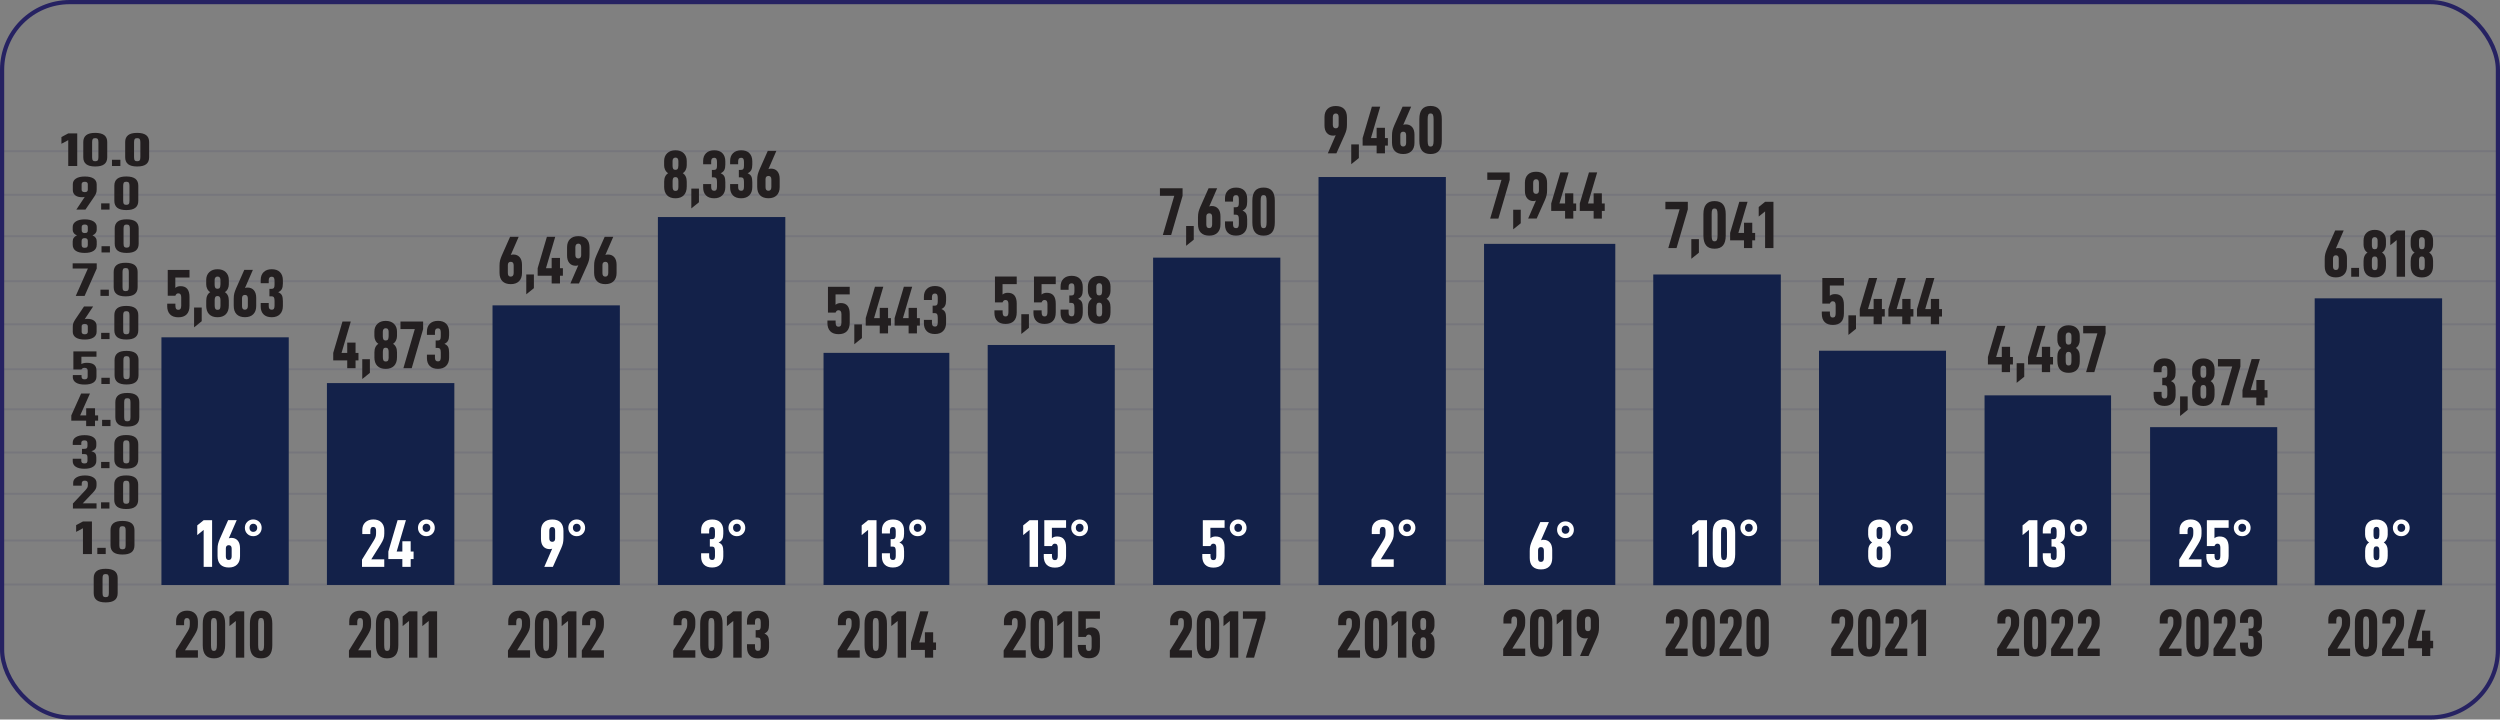 <?xml version="1.0" encoding="UTF-8"?>
<svg id="Layer_2" data-name="Layer 2" xmlns="http://www.w3.org/2000/svg" viewBox="0 0 678.45 195.27">
  <rect x="0" y="0" width="678.45" height="195.27" fill="#808080" stroke="none"/>
  <defs>
    <style>
      .cls-1 {
        stroke-width: 1.14px;
      }

      .cls-1, .cls-2, .cls-3 {
        fill: none;
        stroke: #262262;
        stroke-miterlimit: 10;
      }

      .cls-4 {
        fill: #231f20;
      }

      .cls-5 {
        fill: #132149;
      }

      .cls-6 {
        fill: #fff;
      }

      .cls-2 {
        stroke-width: .54px;
      }

      .cls-2, .cls-3 {
        opacity: .1;
      }

      .cls-3 {
        stroke-width: .54px;
      }
    </style>
  </defs>
  <g id="Layer_1-2" data-name="Layer 1">
    <g>
      <line class="cls-2" x1=".57" y1="158.63" x2="677.88" y2="158.63"/>
      <line class="cls-2" x1=".57" y1="146.69" x2="677.88" y2="146.69"/>
      <line class="cls-2" x1=".57" y1="134.01" x2="677.88" y2="134.01"/>
      <line class="cls-2" x1=".57" y1="122.78" x2="677.88" y2="122.78"/>
      <line class="cls-2" x1=".57" y1="111.07" x2="677.88" y2="111.07"/>
      <line class="cls-2" x1=".57" y1="88.01" x2="677.88" y2="88.01"/>
      <line class="cls-2" x1=".57" y1="76.3" x2="677.87" y2="76.3"/>
      <line class="cls-2" x1=".57" y1="64.1" x2="677.87" y2="64.1"/>
      <line class="cls-3" x1=".57" y1="52.88" x2="677.88" y2="52.88"/>
      <line class="cls-2" x1=".57" y1="41.04" x2="677.87" y2="41.04"/>
      <line class="cls-2" x1=".57" y1="100.21" x2="677.88" y2="100.21"/>
      <g>
        <path class="cls-4" d="M20.66,144.34v-1.83l1.85-.99h2.44v8.85h-2.44v-7.02l-1.85.99Z"/>
        <path class="cls-4" d="M28.69,148.67v1.69h-2.28v-1.69h2.28Z"/>
        <path class="cls-4" d="M29.99,147.98v-4.11c0-.84.27-1.46.8-1.88.53-.42,1.34-.62,2.44-.62s1.92.21,2.46.62c.53.42.8,1.04.8,1.88v4.11c0,.85-.27,1.48-.8,1.89-.53.42-1.35.62-2.46.62s-1.9-.21-2.44-.62c-.53-.42-.8-1.05-.8-1.89ZM34.1,147.97v-4.08c0-.4-.06-.68-.19-.85-.13-.16-.36-.24-.68-.24s-.54.08-.66.24-.18.44-.18.85v4.08c0,.41.06.7.19.86.12.16.34.24.65.24s.55-.08.68-.24c.13-.16.19-.45.19-.86Z"/>
      </g>
      <path class="cls-4" d="M25.43,160.97v-4.11c0-.84.27-1.46.8-1.88.53-.42,1.34-.62,2.44-.62s1.92.21,2.46.62c.53.42.8,1.04.8,1.88v4.11c0,.85-.27,1.48-.8,1.89-.53.42-1.35.62-2.46.62s-1.9-.21-2.44-.62c-.53-.42-.8-1.05-.8-1.89ZM29.54,160.96v-4.08c0-.4-.06-.68-.19-.85-.13-.16-.36-.24-.68-.24s-.54.08-.66.24-.18.44-.18.85v4.08c0,.41.06.7.19.86.12.16.34.24.65.24s.55-.08.68-.24c.13-.16.19-.45.19-.86Z"/>
      <g>
        <path class="cls-4" d="M23.19,133.01c.23-.26.4-.48.5-.66.1-.18.15-.42.15-.7v-.5c0-.47-.28-.71-.84-.71s-.82.26-.82.77v.59h-2.32v-.78c0-.61.29-1.09.88-1.45.58-.36,1.36-.54,2.32-.54s1.72.18,2.29.55c.57.37.85.86.85,1.49v.63c0,.38-.08.72-.23,1.01-.16.29-.4.61-.74.97l-2.77,2.91h3.74v1.42h-6.41v-1.37l3.41-3.63Z"/>
        <path class="cls-4" d="M29.7,136.32v1.69h-2.28v-1.69h2.28Z"/>
        <path class="cls-4" d="M31,135.63v-4.11c0-.84.27-1.46.8-1.88.53-.42,1.34-.62,2.44-.62s1.92.21,2.46.62c.53.42.8,1.04.8,1.88v4.11c0,.85-.27,1.48-.8,1.89-.53.42-1.35.62-2.46.62s-1.9-.21-2.44-.62c-.53-.42-.8-1.05-.8-1.89ZM35.12,135.62v-4.08c0-.4-.06-.68-.19-.85-.13-.16-.36-.24-.68-.24s-.54.08-.66.24-.18.44-.18.85v4.08c0,.41.06.7.19.86.12.16.34.24.65.24s.55-.08.68-.24c.13-.16.19-.45.19-.86Z"/>
      </g>
      <g>
        <path class="cls-4" d="M19.74,125.15v-.65h2.32v.58c0,.46.28.69.84.69.32,0,.55-.06.66-.19.12-.13.18-.33.18-.59v-.91c0-.32-.07-.54-.2-.67-.13-.13-.39-.19-.78-.19h-.51v-1.41h.55c.38,0,.63-.06.75-.19.12-.12.19-.32.19-.6v-.73c0-.27-.06-.46-.19-.59-.12-.13-.34-.19-.65-.19-.56,0-.84.23-.84.69v.54h-2.32v-.63c0-.62.28-1.12.85-1.48.57-.36,1.35-.54,2.35-.54s1.8.18,2.36.55c.56.37.84.89.84,1.57v.6c0,.43-.1.77-.29,1.03-.2.26-.55.46-1.05.62.55.15.91.36,1.08.62.17.26.26.62.26,1.09v.91c0,.67-.28,1.19-.85,1.57-.57.38-1.35.56-2.37.56s-1.81-.18-2.36-.54c-.54-.36-.82-.86-.82-1.5Z"/>
        <path class="cls-4" d="M29.72,125.36v1.69h-2.28v-1.69h2.28Z"/>
        <path class="cls-4" d="M31.02,124.67v-4.11c0-.84.27-1.46.8-1.88.53-.42,1.34-.62,2.44-.62s1.92.21,2.46.62c.53.42.8,1.04.8,1.88v4.11c0,.85-.27,1.48-.8,1.89-.53.42-1.35.62-2.46.62s-1.9-.21-2.44-.62c-.53-.42-.8-1.05-.8-1.89ZM35.13,124.66v-4.08c0-.4-.06-.68-.19-.85-.13-.16-.36-.24-.68-.24s-.54.08-.66.24-.18.44-.18.85v4.08c0,.41.06.7.19.86.12.16.34.24.65.24s.55-.08.68-.24c.13-.16.19-.45.19-.86Z"/>
      </g>
      <g>
        <path class="cls-4" d="M25.78,114.16v1.48h-2.4v-1.48h-4.03v-1.42l2.67-5.95h2.4l-2.67,5.95h1.64v-1.95h2.4v1.95h.84v1.42h-.84Z"/>
        <path class="cls-4" d="M29.99,113.94v1.69h-2.28v-1.69h2.28Z"/>
        <path class="cls-4" d="M31.3,113.25v-4.11c0-.84.27-1.46.8-1.88.53-.42,1.34-.62,2.44-.62s1.92.21,2.46.62c.53.42.8,1.04.8,1.88v4.11c0,.85-.27,1.48-.8,1.89-.53.42-1.35.62-2.46.62s-1.9-.21-2.44-.62c-.53-.42-.8-1.05-.8-1.89ZM35.41,113.24v-4.08c0-.4-.06-.68-.19-.85-.13-.16-.36-.24-.68-.24s-.54.08-.66.24-.18.44-.18.85v4.08c0,.41.06.7.19.86.12.16.34.24.65.24s.55-.08.68-.24c.13-.16.19-.45.19-.86Z"/>
      </g>
      <g>
        <path class="cls-4" d="M19.77,102.19v-.41h2.36v.35c0,.28.06.49.19.62.13.13.34.19.64.19s.51-.06.64-.19c.13-.13.19-.33.19-.62v-1.55c0-.5-.28-.76-.84-.76-.21,0-.38.04-.51.11-.13.07-.25.19-.35.34h-2.18v-4.9h6.27v1.44h-4.09v1.98c.38-.22.88-.33,1.52-.33,1.71,0,2.57.69,2.57,2.07v1.64c0,.73-.28,1.28-.83,1.64-.55.37-1.35.55-2.39.55s-1.83-.18-2.39-.55c-.55-.37-.83-.9-.83-1.6Z"/>
        <path class="cls-4" d="M29.79,102.52v1.69h-2.28v-1.69h2.28Z"/>
        <path class="cls-4" d="M31.09,101.83v-4.11c0-.84.27-1.46.8-1.88.53-.42,1.34-.62,2.44-.62s1.92.21,2.46.62c.53.42.8,1.04.8,1.88v4.11c0,.85-.27,1.48-.8,1.89-.53.42-1.35.62-2.46.62s-1.9-.21-2.44-.62c-.53-.42-.8-1.05-.8-1.89ZM35.2,101.82v-4.08c0-.4-.06-.68-.19-.85-.13-.16-.36-.24-.68-.24s-.54.08-.66.24-.18.44-.18.85v4.08c0,.41.06.7.19.86.12.16.34.24.65.24s.55-.08.68-.24c.13-.16.19-.45.19-.86Z"/>
      </g>
      <g>
        <path class="cls-4" d="M19.75,89.98v-1.32c0-.4.05-.74.16-1.01s.27-.59.51-.95l2.38-3.53h2.47l-2.28,3.45c.21-.06.45-.09.74-.09.78,0,1.39.17,1.83.52.44.35.66.82.66,1.43v1.55c0,.67-.28,1.19-.85,1.56s-1.36.56-2.39.56-1.85-.19-2.41-.56c-.55-.37-.83-.91-.83-1.61ZM23.83,90.03v-1.44c0-.45-.28-.68-.84-.68-.27,0-.48.05-.62.16-.14.11-.21.26-.21.46v1.51c0,.45.28.68.84.68.27,0,.48-.06.62-.18.14-.12.21-.29.21-.51Z"/>
        <path class="cls-4" d="M29.73,90.33v1.69h-2.28v-1.69h2.28Z"/>
        <path class="cls-4" d="M31.03,89.63v-4.11c0-.84.27-1.46.8-1.88.53-.42,1.34-.62,2.44-.62s1.92.21,2.46.62c.53.42.8,1.04.8,1.88v4.11c0,.85-.27,1.48-.8,1.89-.53.42-1.35.62-2.46.62s-1.9-.21-2.44-.62c-.53-.42-.8-1.05-.8-1.89ZM35.14,89.62v-4.08c0-.4-.06-.68-.19-.85-.13-.16-.36-.24-.68-.24s-.54.08-.66.24-.18.44-.18.85v4.08c0,.41.06.7.19.86.12.16.34.24.65.24s.55-.08.68-.24c.13-.16.19-.45.19-.86Z"/>
      </g>
      <g>
        <path class="cls-4" d="M26.25,72.88l-3.29,7.43h-2.4l3.29-7.43h-4.13v-1.42h6.53v1.42Z"/>
        <path class="cls-4" d="M29.54,78.61v1.69h-2.28v-1.69h2.28Z"/>
        <path class="cls-4" d="M30.85,77.92v-4.11c0-.84.27-1.46.8-1.88.53-.42,1.34-.62,2.44-.62s1.92.21,2.46.62c.53.42.8,1.04.8,1.88v4.11c0,.85-.27,1.48-.8,1.89-.53.42-1.35.62-2.46.62s-1.9-.21-2.44-.62c-.53-.42-.8-1.05-.8-1.89ZM34.96,77.91v-4.08c0-.4-.06-.68-.19-.85-.13-.16-.36-.24-.68-.24s-.54.08-.66.24-.18.44-.18.85v4.08c0,.41.06.7.19.86.12.16.34.24.65.24s.55-.08.68-.24c.13-.16.19-.45.19-.86Z"/>
      </g>
      <g>
        <path class="cls-4" d="M19.73,66.41v-.91c0-.75.38-1.29,1.15-1.62-.38-.15-.66-.35-.86-.63-.2-.27-.29-.56-.29-.85v-.83c0-.62.3-1.12.89-1.49.59-.37,1.38-.55,2.37-.55s1.79.18,2.38.55c.58.37.88.86.88,1.49v.83c0,.29-.1.57-.3.85-.2.27-.48.48-.85.63.77.32,1.15.86,1.15,1.62v.91c0,.73-.28,1.28-.85,1.66-.57.38-1.37.57-2.41.57s-1.86-.19-2.42-.57c-.56-.38-.84-.93-.84-1.66ZM23.83,62.48v-.9c0-.21-.07-.37-.21-.48-.14-.12-.35-.17-.62-.17s-.48.06-.62.17c-.14.12-.21.28-.21.48v.9c0,.25.06.44.19.57.12.13.34.2.65.2s.55-.07.66-.2c.12-.13.17-.32.17-.57ZM23.83,66.42v-1.04c0-.5-.28-.76-.84-.76-.31,0-.53.07-.65.2s-.19.32-.19.56v1.04c0,.27.06.48.18.62s.34.21.66.21.56-.07.67-.21.17-.34.17-.62Z"/>
        <path class="cls-4" d="M29.83,66.82v1.69h-2.28v-1.69h2.28Z"/>
        <path class="cls-4" d="M31.13,66.13v-4.11c0-.84.27-1.46.8-1.88.53-.42,1.34-.62,2.44-.62s1.92.21,2.46.62c.53.42.8,1.04.8,1.88v4.11c0,.85-.27,1.48-.8,1.89-.53.42-1.35.62-2.46.62s-1.9-.21-2.44-.62c-.53-.42-.8-1.05-.8-1.89ZM35.24,66.11v-4.08c0-.4-.06-.68-.19-.85-.13-.16-.36-.24-.68-.24s-.54.08-.66.24-.18.44-.18.85v4.08c0,.41.06.7.19.86.12.16.34.24.65.24s.55-.08.68-.24c.13-.16.19-.45.19-.86Z"/>
      </g>
      <g>
        <path class="cls-4" d="M22.25,53.52c-.78,0-1.39-.17-1.83-.52s-.66-.82-.66-1.43v-1.55c0-.67.28-1.19.85-1.56.57-.37,1.37-.56,2.41-.56s1.85.19,2.4.56.82.91.82,1.61v1.32c0,.4-.05.74-.15,1.02-.1.28-.26.59-.5.94l-2.4,3.53h-2.47l2.28-3.45c-.18.06-.43.09-.74.09ZM23.83,51.52v-1.51c0-.45-.27-.68-.82-.68-.57,0-.86.23-.86.69v1.44c0,.45.29.68.86.68.26,0,.46-.05.6-.16.14-.11.21-.26.21-.46Z"/>
        <path class="cls-4" d="M29.73,55.19v1.69h-2.28v-1.69h2.28Z"/>
        <path class="cls-4" d="M31.03,54.5v-4.11c0-.84.27-1.46.8-1.88.53-.42,1.34-.62,2.44-.62s1.92.21,2.46.62c.53.42.8,1.04.8,1.88v4.11c0,.85-.27,1.48-.8,1.89-.53.42-1.35.62-2.46.62s-1.9-.21-2.44-.62c-.53-.42-.8-1.05-.8-1.89ZM35.14,54.49v-4.08c0-.4-.06-.68-.19-.85-.13-.16-.36-.24-.68-.24s-.54.08-.66.24-.18.44-.18.85v4.08c0,.41.06.7.19.86.12.16.34.24.65.24s.55-.08.68-.24c.13-.16.19-.45.19-.86Z"/>
      </g>
      <g>
        <path class="cls-4" d="M16.67,39.02v-1.83l1.85-.99h2.44v8.85h-2.44v-7.02l-1.85.99Z"/>
        <path class="cls-4" d="M22.6,42.67v-4.11c0-.84.27-1.46.8-1.88.53-.42,1.34-.62,2.44-.62s1.92.21,2.46.62c.53.42.8,1.04.8,1.88v4.11c0,.85-.27,1.48-.8,1.89-.53.42-1.35.62-2.46.62s-1.9-.21-2.44-.62c-.53-.42-.8-1.05-.8-1.89ZM26.71,42.66v-4.08c0-.4-.06-.68-.19-.85-.13-.16-.36-.24-.68-.24s-.54.08-.66.24-.18.44-.18.85v4.08c0,.41.06.7.19.86.12.16.34.24.65.24s.55-.08.68-.24c.13-.16.19-.45.19-.86Z"/>
        <path class="cls-4" d="M32.67,43.36v1.69h-2.28v-1.69h2.28Z"/>
        <path class="cls-4" d="M33.97,42.67v-4.11c0-.84.27-1.46.8-1.88.53-.42,1.34-.62,2.44-.62s1.92.21,2.46.62c.53.42.8,1.04.8,1.88v4.11c0,.85-.27,1.48-.8,1.89-.53.42-1.35.62-2.46.62s-1.9-.21-2.44-.62c-.53-.42-.8-1.05-.8-1.89ZM38.09,42.66v-4.08c0-.4-.06-.68-.19-.85-.13-.16-.36-.24-.68-.24s-.54.08-.66.24-.18.44-.18.85v4.08c0,.41.06.7.19.86.12.16.34.24.65.24s.55-.08.68-.24c.13-.16.19-.45.19-.86Z"/>
      </g>
      <rect class="cls-1" x=".57" y=".57" width="677.31" height="194.13" rx="18.35" ry="18.35"/>
    </g>
    <g>
      <rect class="cls-5" x="448.66" y="74.49" width="34.62" height="84.33"/>
      <rect class="cls-5" x="493.64" y="95.18" width="34.47" height="63.64"/>
      <rect class="cls-5" x="538.57" y="107.29" width="34.33" height="51.53"/>
      <rect class="cls-5" x="583.49" y="115.92" width="34.5" height="42.89"/>
      <rect class="cls-5" x="628.16" y="80.96" width="34.58" height="77.86"/>
      <g>
        <path class="cls-4" d="M458.05,56.79l-3.07,10.53h-2.24l3.07-10.53h-3.86v-2.02h6.09v2.02Z"/>
        <path class="cls-4" d="M461.05,64.9v3.67l-2.06,1.66v-5.33h2.06Z"/>
        <path class="cls-4" d="M462.27,63.94v-5.82c0-1.19.25-2.08.75-2.67s1.26-.88,2.27-.88,1.79.29,2.29.88.75,1.48.75,2.67v5.82c0,1.2-.25,2.09-.75,2.68s-1.26.88-2.29.88-1.78-.29-2.27-.88-.75-1.48-.75-2.68ZM466.11,63.92v-5.78c0-.57-.06-.97-.18-1.2-.12-.23-.33-.35-.64-.35s-.51.11-.62.34c-.11.22-.16.63-.16,1.21v5.78c0,.58.06.99.17,1.22s.32.35.61.35.52-.12.64-.35c.12-.23.18-.64.18-1.22Z"/>
        <path class="cls-4" d="M475.52,65.23v2.09h-2.24v-2.09h-3.76v-2.02l2.49-8.44h2.24l-2.49,8.44h1.53v-2.76h2.24v2.76h.78v2.02h-.78Z"/>
        <path class="cls-4" d="M477.28,58.77v-2.6l1.73-1.4h2.27v12.55h-2.27v-9.95l-1.73,1.4Z"/>
      </g>
      <g>
        <path class="cls-4" d="M494.4,85.12v-.58h2.2v.49c0,.4.06.69.18.87.12.18.32.27.6.27s.48-.09.6-.27.18-.47.18-.87v-2.2c0-.71-.26-1.07-.78-1.07-.19,0-.35.05-.47.15-.12.1-.23.26-.33.48h-2.04v-6.95h5.86v2.04h-3.82v2.8c.35-.32.82-.47,1.42-.47,1.6,0,2.4.98,2.4,2.93v2.33c0,1.03-.26,1.81-.77,2.33-.51.52-1.26.78-2.23.78s-1.71-.26-2.23-.78c-.51-.52-.77-1.28-.77-2.27Z"/>
        <path class="cls-4" d="M503.68,85.57v3.67l-2.06,1.66v-5.33h2.06Z"/>
        <path class="cls-4" d="M510.7,85.9v2.09h-2.24v-2.09h-3.76v-2.02l2.49-8.44h2.24l-2.49,8.44h1.53v-2.76h2.24v2.76h.78v2.02h-.78Z"/>
        <path class="cls-4" d="M518.47,85.9v2.09h-2.24v-2.09h-3.76v-2.02l2.49-8.44h2.24l-2.49,8.44h1.53v-2.76h2.24v2.76h.78v2.02h-.78Z"/>
        <path class="cls-4" d="M526.23,85.9v2.09h-2.24v-2.09h-3.76v-2.02l2.49-8.44h2.24l-2.49,8.44h1.53v-2.76h2.24v2.76h.78v2.02h-.78Z"/>
      </g>
      <g>
        <path class="cls-4" d="M545.48,98.9v2.09h-2.24v-2.09h-3.76v-2.02l2.49-8.44h2.24l-2.49,8.44h1.53v-2.76h2.24v2.76h.78v2.02h-.78Z"/>
        <path class="cls-4" d="M549.34,98.57v3.67l-2.06,1.66v-5.33h2.06Z"/>
        <path class="cls-4" d="M556.36,98.9v2.09h-2.24v-2.09h-3.76v-2.02l2.49-8.44h2.24l-2.49,8.44h1.53v-2.76h2.24v2.76h.78v2.02h-.78Z"/>
        <path class="cls-4" d="M558.33,98.01v-1.29c0-1.07.36-1.83,1.07-2.29-.35-.21-.62-.5-.8-.89-.18-.39-.27-.79-.27-1.2v-1.18c0-.89.28-1.59.83-2.11s1.29-.78,2.21-.78,1.67.26,2.22.78c.55.52.82,1.22.82,2.11v1.18c0,.41-.09.81-.28,1.2-.19.39-.45.68-.79.89.71.45,1.07,1.21,1.07,2.29v1.29c0,1.03-.26,1.82-.79,2.36-.53.54-1.28.81-2.25.81s-1.73-.27-2.25-.81c-.52-.54-.78-1.32-.78-2.36ZM562.15,92.44v-1.27c0-.29-.07-.52-.2-.68-.13-.16-.33-.25-.58-.25s-.45.08-.58.25c-.13.16-.2.39-.2.68v1.27c0,.35.06.62.17.81.12.19.32.28.61.28s.51-.09.62-.28c.11-.19.16-.46.16-.81ZM562.15,98.02v-1.47c0-.71-.26-1.07-.78-1.07-.29,0-.49.09-.61.28-.12.19-.17.45-.17.79v1.47c0,.39.05.68.16.87s.32.29.62.29.52-.1.63-.29c.1-.19.15-.49.15-.87Z"/>
        <path class="cls-4" d="M571.43,90.46l-3.07,10.53h-2.24l3.07-10.53h-3.86v-2.02h6.09v2.02Z"/>
      </g>
      <g>
        <path class="cls-4" d="M584.45,107.28v-.93h2.16v.82c0,.66.26.98.78.98.3,0,.51-.09.62-.27.11-.18.16-.46.16-.84v-1.29c0-.45-.06-.76-.18-.95-.12-.18-.36-.27-.73-.27h-.47v-2h.51c.35,0,.58-.09.7-.26s.17-.46.17-.85v-1.04c0-.38-.06-.66-.17-.84s-.32-.27-.61-.27c-.52,0-.78.33-.78.98v.76h-2.16v-.89c0-.88.26-1.58.79-2.1s1.26-.77,2.19-.77,1.68.26,2.2.78.78,1.26.78,2.22v.85c0,.61-.09,1.09-.27,1.46-.18.36-.51.65-.98.87.51.22.85.51,1.01.87.16.36.25.88.25,1.55v1.29c0,.95-.26,1.68-.79,2.22-.53.53-1.26.8-2.21.8s-1.69-.26-2.2-.77c-.51-.52-.76-1.22-.76-2.12Z"/>
        <path class="cls-4" d="M593.69,107.57v3.67l-2.06,1.66v-5.33h2.06Z"/>
        <path class="cls-4" d="M594.91,107.01v-1.29c0-1.07.36-1.83,1.07-2.29-.35-.21-.62-.5-.8-.89-.18-.39-.27-.79-.27-1.2v-1.18c0-.89.28-1.59.83-2.11s1.29-.78,2.21-.78,1.67.26,2.22.78c.55.52.82,1.22.82,2.11v1.18c0,.41-.09.81-.28,1.2-.19.39-.45.68-.79.89.71.45,1.07,1.21,1.07,2.29v1.29c0,1.03-.26,1.82-.79,2.36-.53.54-1.28.81-2.25.81s-1.73-.27-2.25-.81c-.52-.54-.78-1.32-.78-2.36ZM598.73,101.44v-1.27c0-.29-.07-.52-.2-.68-.13-.16-.33-.25-.58-.25s-.45.08-.58.25c-.13.16-.2.39-.2.68v1.27c0,.35.06.62.17.81.12.19.32.28.61.28s.51-.09.62-.28c.11-.19.16-.46.16-.81ZM598.73,107.02v-1.47c0-.71-.26-1.07-.78-1.07-.29,0-.49.09-.61.28-.12.19-.17.45-.17.79v1.47c0,.39.05.68.16.87s.32.29.62.29.52-.1.63-.29c.1-.19.15-.49.15-.87Z"/>
        <path class="cls-4" d="M608.01,99.46l-3.07,10.53h-2.24l3.07-10.53h-3.86v-2.02h6.09v2.02Z"/>
        <path class="cls-4" d="M614.56,107.9v2.09h-2.24v-2.09h-3.76v-2.02l2.49-8.44h2.24l-2.49,8.44h1.53v-2.76h2.24v2.76h.78v2.02h-.78Z"/>
      </g>
      <g>
        <path class="cls-4" d="M630.88,72.21v-1.87c0-.57.05-1.05.15-1.44.1-.39.25-.84.47-1.35l2.22-5h2.31l-2.13,4.89c.19-.08.42-.13.69-.13.73,0,1.3.25,1.71.74.41.49.62,1.17.62,2.03v2.2c0,.95-.26,1.68-.79,2.21-.53.53-1.27.79-2.23.79s-1.73-.26-2.25-.79-.77-1.29-.77-2.28ZM634.69,72.28v-2.04c0-.64-.26-.96-.78-.96-.25,0-.45.08-.58.23s-.2.37-.2.65v2.15c0,.64.26.96.78.96.25,0,.45-.08.58-.25s.2-.41.2-.73Z"/>
        <path class="cls-4" d="M640.2,72.7v2.4h-2.13v-2.4h2.13Z"/>
        <path class="cls-4" d="M641.42,72.12v-1.29c0-1.07.36-1.83,1.07-2.29-.35-.21-.62-.5-.8-.89-.18-.39-.27-.79-.27-1.2v-1.18c0-.89.28-1.59.83-2.11s1.29-.78,2.21-.78,1.67.26,2.22.78c.55.52.82,1.22.82,2.11v1.18c0,.41-.09.81-.28,1.2-.19.39-.45.68-.79.89.71.45,1.07,1.21,1.07,2.29v1.29c0,1.03-.26,1.82-.79,2.36-.53.54-1.28.81-2.25.81s-1.73-.27-2.25-.81c-.52-.54-.78-1.32-.78-2.36ZM645.24,66.55v-1.27c0-.29-.07-.52-.2-.68-.13-.16-.33-.25-.58-.25s-.45.08-.58.25c-.13.16-.2.39-.2.68v1.27c0,.35.06.62.17.81.12.19.32.28.61.28s.51-.09.62-.28c.11-.19.16-.46.16-.81ZM645.24,72.14v-1.47c0-.71-.26-1.07-.78-1.07-.29,0-.49.09-.61.28-.12.19-.17.45-.17.79v1.47c0,.39.05.68.16.87s.32.29.62.29.52-.1.63-.29c.1-.19.15-.49.15-.87Z"/>
        <path class="cls-4" d="M648.68,66.55v-2.6l1.73-1.4h2.27v12.55h-2.27v-9.95l-1.73,1.4Z"/>
        <path class="cls-4" d="M654.21,72.12v-1.29c0-1.07.36-1.83,1.07-2.29-.35-.21-.62-.5-.8-.89-.18-.39-.27-.79-.27-1.2v-1.18c0-.89.28-1.59.83-2.11s1.29-.78,2.21-.78,1.67.26,2.22.78c.55.52.82,1.22.82,2.11v1.18c0,.41-.09.81-.28,1.2-.19.39-.45.68-.79.89.71.45,1.07,1.21,1.07,2.29v1.29c0,1.03-.26,1.82-.79,2.36-.53.54-1.28.81-2.25.81s-1.73-.27-2.25-.81c-.52-.54-.78-1.32-.78-2.36ZM658.03,66.55v-1.27c0-.29-.07-.52-.2-.68-.13-.16-.33-.25-.58-.25s-.45.08-.58.25c-.13.16-.2.39-.2.68v1.27c0,.35.06.62.17.81.12.19.32.28.61.28s.51-.09.62-.28c.11-.19.16-.46.16-.81ZM658.03,72.14v-1.47c0-.71-.26-1.07-.78-1.07-.29,0-.49.09-.61.28-.12.19-.17.45-.17.79v1.47c0,.39.05.68.16.87s.32.29.62.29.52-.1.63-.29c.1-.19.15-.49.15-.87Z"/>
      </g>
      <g>
        <path class="cls-6" d="M459.22,145.2v-2.62l1.74-1.41h2.29v12.67h-2.29v-10.04l-1.74,1.41Z"/>
        <path class="cls-6" d="M464.8,150.41v-5.87c0-1.2.25-2.1.75-2.69s1.27-.89,2.29-.89,1.81.3,2.31.89.75,1.49.75,2.69v5.87c0,1.21-.25,2.11-.75,2.71-.5.59-1.27.89-2.31.89s-1.79-.3-2.29-.89c-.5-.59-.75-1.5-.75-2.71ZM468.67,150.4v-5.84c0-.58-.06-.98-.18-1.21-.12-.23-.34-.35-.64-.35s-.51.11-.62.34c-.11.23-.17.63-.17,1.22v5.84c0,.59.06,1,.17,1.23s.32.35.62.35.52-.12.64-.35c.12-.23.18-.64.18-1.23Z"/>
        <path class="cls-6" d="M472.31,143.24c0-.65.22-1.19.65-1.62.43-.43.98-.65,1.62-.65s1.21.22,1.64.65c.43.43.65.98.65,1.62s-.22,1.19-.65,1.62c-.43.43-.98.65-1.64.65s-1.19-.22-1.62-.65c-.43-.43-.65-.98-.65-1.62ZM475.65,143.24c0-.32-.1-.58-.3-.79s-.46-.31-.76-.31-.56.1-.75.31c-.2.21-.29.47-.29.79s.1.58.29.79c.2.21.45.31.75.31s.56-.1.76-.31.3-.47.3-.79Z"/>
      </g>
      <g>
        <path class="cls-6" d="M506.99,150.82v-1.3c0-1.08.36-1.85,1.08-2.31-.35-.21-.62-.51-.81-.9s-.28-.79-.28-1.21v-1.19c0-.89.28-1.6.84-2.13.56-.53,1.3-.79,2.23-.79s1.69.26,2.24.79c.55.53.83,1.24.83,2.13v1.19c0,.42-.09.82-.28,1.21s-.46.69-.8.9c.72.45,1.08,1.22,1.08,2.31v1.3c0,1.04-.27,1.83-.8,2.38-.53.54-1.29.82-2.27.82s-1.75-.27-2.28-.82c-.53-.54-.79-1.34-.79-2.38ZM510.85,145.2v-1.28c0-.29-.07-.52-.2-.69s-.33-.25-.59-.25-.45.08-.59.25-.2.39-.2.69v1.28c0,.36.06.63.17.82s.32.28.61.28.51-.09.62-.28c.11-.19.17-.46.17-.82ZM510.85,150.84v-1.49c0-.72-.26-1.08-.79-1.08-.29,0-.5.09-.61.28s-.17.46-.17.8v1.49c0,.39.05.69.17.88.11.2.32.29.62.29s.53-.1.63-.29c.1-.2.16-.49.16-.88Z"/>
        <path class="cls-6" d="M514.52,143.24c0-.65.22-1.19.65-1.62.43-.43.98-.65,1.62-.65s1.21.22,1.64.65c.43.43.65.98.65,1.62s-.22,1.19-.65,1.62c-.43.43-.98.65-1.64.65s-1.19-.22-1.62-.65c-.43-.43-.65-.98-.65-1.62ZM517.86,143.24c0-.32-.1-.58-.3-.79s-.46-.31-.76-.31-.56.1-.75.31c-.2.21-.29.47-.29.79s.1.58.29.79c.2.21.45.31.75.31s.56-.1.76-.31.3-.47.3-.79Z"/>
      </g>
      <g>
        <path class="cls-6" d="M548.88,145.2v-2.62l1.74-1.41h2.29v12.67h-2.29v-10.04l-1.74,1.41Z"/>
        <path class="cls-6" d="M554.37,151.09v-.94h2.18v.83c0,.66.26.99.79.99.31,0,.51-.09.62-.27.11-.18.17-.47.17-.84v-1.3c0-.45-.06-.77-.18-.95-.12-.18-.37-.28-.73-.28h-.48v-2.02h.51c.36,0,.59-.09.71-.27.12-.18.17-.46.17-.85v-1.05c0-.38-.06-.66-.17-.84s-.32-.28-.62-.28c-.53,0-.79.33-.79.99v.77h-2.18v-.9c0-.89.27-1.6.8-2.12s1.27-.78,2.21-.78,1.7.26,2.22.79.79,1.27.79,2.24v.86c0,.61-.09,1.1-.28,1.47s-.51.66-.99.88c.51.22.85.51,1.02.88s.25.89.25,1.56v1.3c0,.95-.27,1.7-.8,2.24s-1.28.81-2.23.81-1.71-.26-2.22-.78c-.51-.52-.77-1.23-.77-2.14Z"/>
        <path class="cls-6" d="M561.79,143.24c0-.65.22-1.19.65-1.62.43-.43.98-.65,1.62-.65s1.21.22,1.64.65c.43.43.65.98.65,1.62s-.22,1.19-.65,1.62c-.43.43-.98.65-1.64.65s-1.19-.22-1.62-.65c-.43-.43-.65-.98-.65-1.62ZM565.13,143.24c0-.32-.1-.58-.3-.79s-.46-.31-.76-.31-.56.1-.75.31c-.2.21-.29.47-.29.79s.1.58.29.79c.2.21.45.31.75.31s.56-.1.76-.31.3-.47.3-.79Z"/>
      </g>
      <g>
        <path class="cls-6" d="M594.61,146.67c.22-.37.38-.68.47-.95.09-.26.14-.6.14-1v-.72c0-.67-.26-1.01-.79-1.01s-.77.37-.77,1.1v.84h-2.18v-1.12c0-.87.28-1.56.83-2.07.55-.51,1.28-.77,2.18-.77s1.62.26,2.16.79c.53.53.8,1.24.8,2.13v.9c0,.55-.07,1.03-.22,1.44-.15.41-.38.87-.7,1.39l-2.61,4.17h3.52v2.04h-6.04v-1.96l3.21-5.2Z"/>
        <path class="cls-6" d="M598.76,150.93v-.59h2.22v.5c0,.4.06.7.18.88.12.18.32.28.61.28s.48-.09.61-.28c.12-.18.18-.48.18-.88v-2.22c0-.72-.26-1.08-.79-1.08-.2,0-.35.05-.48.16-.12.1-.23.27-.33.49h-2.06v-7.01h5.91v2.06h-3.85v2.83c.35-.32.83-.48,1.43-.48,1.62,0,2.42.99,2.42,2.96v2.35c0,1.04-.26,1.82-.78,2.35-.52.53-1.27.79-2.25.79s-1.73-.26-2.25-.79c-.52-.53-.78-1.29-.78-2.29Z"/>
        <path class="cls-6" d="M606.21,143.24c0-.65.22-1.19.65-1.62.43-.43.98-.65,1.62-.65s1.21.22,1.64.65c.43.43.65.98.65,1.62s-.22,1.19-.65,1.62c-.43.43-.98.65-1.64.65s-1.19-.22-1.62-.65c-.43-.43-.65-.98-.65-1.62ZM609.55,143.24c0-.32-.1-.58-.3-.79s-.46-.31-.76-.31-.56.1-.75.31c-.2.21-.29.47-.29.79s.1.58.29.79c.2.21.45.31.75.31s.56-.1.76-.31.3-.47.3-.79Z"/>
      </g>
      <g>
        <path class="cls-6" d="M641.85,150.82v-1.3c0-1.08.36-1.85,1.08-2.31-.35-.21-.62-.51-.81-.9s-.28-.79-.28-1.21v-1.19c0-.89.28-1.6.84-2.13.56-.53,1.3-.79,2.23-.79s1.69.26,2.24.79c.55.53.83,1.24.83,2.13v1.19c0,.42-.09.82-.28,1.21s-.46.69-.8.9c.72.45,1.08,1.22,1.08,2.31v1.3c0,1.04-.27,1.83-.8,2.38-.53.54-1.29.82-2.27.82s-1.75-.27-2.28-.82c-.53-.54-.79-1.34-.79-2.38ZM645.71,145.2v-1.28c0-.29-.07-.52-.2-.69s-.33-.25-.59-.25-.45.08-.59.25-.2.39-.2.69v1.28c0,.36.06.63.17.82s.32.28.61.28.51-.09.62-.28c.11-.19.17-.46.17-.82ZM645.71,150.84v-1.49c0-.72-.26-1.08-.79-1.08-.29,0-.5.09-.61.28s-.17.46-.17.8v1.49c0,.39.05.69.17.88.11.2.32.29.62.29s.53-.1.63-.29c.1-.2.16-.49.16-.88Z"/>
        <path class="cls-6" d="M649.38,143.24c0-.65.22-1.19.65-1.62.43-.43.98-.65,1.62-.65s1.21.22,1.64.65c.43.43.65.98.65,1.62s-.22,1.19-.65,1.62c-.43.43-.98.65-1.64.65s-1.19-.22-1.62-.65c-.43-.43-.65-.98-.65-1.62ZM652.72,143.24c0-.32-.1-.58-.3-.79s-.46-.31-.76-.31-.56.1-.75.31c-.2.21-.29.47-.29.79s.1.58.29.79c.2.21.45.31.75.31s.56-.1.76-.31.3-.47.3-.79Z"/>
      </g>
      <rect class="cls-5" x="402.74" y="66.18" width="35.62" height="92.57"/>
      <rect class="cls-5" x="43.81" y="91.54" width="34.55" height="67.22"/>
      <g>
        <path class="cls-4" d="M45.38,83v-.59h2.22v.5c0,.4.06.7.18.88.12.18.32.28.61.28s.48-.09.61-.28c.12-.18.18-.48.18-.88v-2.22c0-.72-.26-1.08-.79-1.08-.2,0-.35.05-.48.16-.12.1-.23.27-.33.49h-2.06v-7.01h5.91v2.06h-3.85v2.83c.35-.32.83-.48,1.43-.48,1.62,0,2.42.99,2.42,2.96v2.35c0,1.04-.26,1.82-.78,2.35-.52.53-1.27.79-2.25.79s-1.73-.26-2.25-.79c-.52-.53-.78-1.29-.78-2.29Z"/>
        <path class="cls-4" d="M54.74,83.46v3.71l-2.07,1.67v-5.38h2.07Z"/>
        <path class="cls-4" d="M55.97,82.89v-1.3c0-1.08.36-1.85,1.08-2.31-.35-.21-.62-.51-.81-.9s-.28-.79-.28-1.21v-1.19c0-.89.28-1.6.84-2.13.56-.53,1.3-.79,2.23-.79s1.69.26,2.24.79c.55.53.83,1.24.83,2.13v1.19c0,.42-.09.82-.28,1.21s-.46.69-.8.9c.72.45,1.08,1.22,1.08,2.31v1.3c0,1.04-.27,1.83-.8,2.38-.53.54-1.29.82-2.27.82s-1.75-.27-2.28-.82c-.53-.54-.79-1.34-.79-2.38ZM59.83,77.27v-1.28c0-.29-.07-.52-.2-.69s-.33-.25-.59-.25-.45.08-.59.25-.2.39-.2.69v1.28c0,.36.06.63.17.82s.32.28.61.28.51-.09.62-.28c.11-.19.17-.46.17-.82ZM59.83,82.91v-1.49c0-.72-.26-1.08-.79-1.08-.29,0-.5.09-.61.28s-.17.46-.17.8v1.49c0,.39.05.69.17.88.11.2.32.29.62.29s.53-.1.63-.29c.1-.2.16-.49.16-.88Z"/>
        <path class="cls-4" d="M63.43,82.98v-1.89c0-.58.05-1.06.15-1.45.1-.39.26-.84.48-1.36l2.24-5.05h2.33l-2.15,4.94c.2-.09.43-.13.7-.13.73,0,1.31.25,1.73.74.42.5.62,1.18.62,2.05v2.22c0,.96-.27,1.7-.8,2.23s-1.28.8-2.25.8-1.75-.27-2.27-.8-.78-1.3-.78-2.3ZM67.26,83.06v-2.06c0-.65-.26-.97-.79-.97-.26,0-.45.08-.59.23s-.2.37-.2.65v2.17c0,.65.26.97.79.97.26,0,.45-.09.59-.26.13-.17.2-.42.2-.73Z"/>
        <path class="cls-4" d="M70.75,83.17v-.94h2.18v.83c0,.66.26.99.79.99.31,0,.51-.09.62-.27.11-.18.17-.47.17-.84v-1.3c0-.45-.06-.77-.18-.95-.12-.18-.37-.28-.73-.28h-.48v-2.02h.51c.36,0,.59-.09.71-.27.12-.18.17-.46.17-.85v-1.05c0-.38-.06-.66-.17-.84s-.32-.28-.62-.28c-.53,0-.79.33-.79.99v.77h-2.18v-.9c0-.89.27-1.6.8-2.12s1.27-.78,2.21-.78,1.7.26,2.22.79.79,1.27.79,2.24v.86c0,.61-.09,1.1-.28,1.47s-.51.66-.99.88c.51.22.85.51,1.02.88s.25.89.25,1.56v1.3c0,.95-.27,1.7-.8,2.24s-1.28.81-2.23.81-1.71-.26-2.22-.78c-.51-.52-.77-1.23-.77-2.14Z"/>
      </g>
      <rect class="cls-5" x="88.72" y="103.96" width="34.58" height="54.79"/>
      <g>
        <path class="cls-4" d="M96.49,97.81v2.11h-2.26v-2.11h-3.8v-2.04l2.51-8.52h2.26l-2.51,8.52h1.54v-2.79h2.26v2.79h.79v2.04h-.79Z"/>
        <path class="cls-4" d="M100.38,97.48v3.71l-2.07,1.67v-5.38h2.07Z"/>
        <path class="cls-4" d="M101.61,96.91v-1.3c0-1.08.36-1.85,1.08-2.31-.35-.21-.62-.51-.81-.9s-.28-.79-.28-1.21v-1.19c0-.89.28-1.6.84-2.13.56-.53,1.3-.79,2.23-.79s1.69.26,2.24.79c.55.53.83,1.24.83,2.13v1.19c0,.42-.09.82-.28,1.21s-.46.69-.8.9c.72.45,1.08,1.22,1.08,2.31v1.3c0,1.04-.27,1.83-.8,2.38-.53.54-1.29.82-2.27.82s-1.75-.27-2.28-.82c-.53-.54-.79-1.34-.79-2.38ZM105.47,91.3v-1.28c0-.29-.07-.52-.2-.69s-.33-.25-.59-.25-.45.08-.59.25-.2.39-.2.69v1.28c0,.36.06.63.17.82s.32.28.61.28.51-.09.62-.28c.11-.19.17-.46.17-.82ZM105.47,96.93v-1.49c0-.72-.26-1.08-.79-1.08-.29,0-.5.09-.61.28s-.17.46-.17.8v1.49c0,.39.05.69.17.88.11.2.32.29.62.29s.53-.1.63-.29c.1-.2.16-.49.16-.88Z"/>
        <path class="cls-4" d="M114.83,89.3l-3.1,10.63h-2.26l3.1-10.63h-3.89v-2.04h6.15v2.04Z"/>
        <path class="cls-4" d="M115.86,97.19v-.94h2.18v.83c0,.66.26.99.79.99.31,0,.51-.09.62-.28.11-.18.17-.47.17-.84v-1.3c0-.45-.06-.77-.18-.95-.12-.18-.37-.28-.73-.28h-.48v-2.02h.51c.36,0,.59-.09.71-.27.12-.18.17-.46.17-.85v-1.05c0-.38-.06-.66-.17-.84s-.32-.28-.62-.28c-.53,0-.79.33-.79.99v.77h-2.18v-.9c0-.89.27-1.6.8-2.12s1.27-.78,2.21-.78,1.7.26,2.22.79.79,1.27.79,2.24v.86c0,.61-.09,1.1-.28,1.47s-.51.66-.99.88c.51.22.85.51,1.02.88s.25.89.25,1.56v1.3c0,.95-.27,1.7-.8,2.24s-1.28.81-2.23.81-1.71-.26-2.22-.78c-.51-.52-.77-1.23-.77-2.14Z"/>
      </g>
      <rect class="cls-5" x="133.66" y="82.87" width="34.56" height="75.89"/>
      <g>
        <path class="cls-4" d="M135.56,74.01v-1.89c0-.58.05-1.06.15-1.45.1-.39.26-.84.48-1.36l2.24-5.05h2.33l-2.15,4.94c.2-.09.43-.13.7-.13.73,0,1.31.25,1.73.74.42.5.62,1.18.62,2.05v2.22c0,.96-.27,1.7-.8,2.23s-1.28.8-2.25.8-1.75-.27-2.27-.8-.78-1.3-.78-2.3ZM139.4,74.08v-2.06c0-.65-.26-.97-.79-.97-.26,0-.45.08-.59.23s-.2.37-.2.65v2.17c0,.65.26.97.79.97.26,0,.45-.09.59-.26.13-.17.2-.42.2-.73Z"/>
        <path class="cls-4" d="M144.89,74.49v3.71l-2.07,1.67v-5.38h2.07Z"/>
        <path class="cls-4" d="M151.97,74.82v2.11h-2.26v-2.11h-3.8v-2.04l2.51-8.52h2.26l-2.51,8.52h1.54v-2.79h2.26v2.79h.79v2.04h-.79Z"/>
        <path class="cls-4" d="M156.24,72.12c-.73,0-1.31-.25-1.73-.74-.42-.5-.62-1.18-.62-2.05v-2.22c0-.96.27-1.7.8-2.23s1.29-.8,2.27-.8,1.74.27,2.26.8c.51.53.77,1.3.77,2.3v1.89c0,.58-.05,1.06-.14,1.46-.09.4-.25.85-.47,1.35l-2.26,5.05h-2.33l2.15-4.94c-.17.08-.4.13-.7.13ZM157.72,69.26v-2.17c0-.65-.26-.97-.77-.97s-.81.33-.81.99v2.06c0,.65.27.97.81.97.25,0,.43-.08.57-.23.13-.15.2-.37.2-.65Z"/>
        <path class="cls-4" d="M161.23,74.01v-1.89c0-.58.05-1.06.15-1.45.1-.39.26-.84.48-1.36l2.24-5.05h2.33l-2.15,4.94c.2-.09.43-.13.7-.13.73,0,1.31.25,1.73.74.42.5.62,1.18.62,2.05v2.22c0,.96-.27,1.7-.8,2.23s-1.28.8-2.25.8-1.75-.27-2.27-.8-.78-1.3-.78-2.3ZM165.07,74.08v-2.06c0-.65-.26-.97-.79-.97-.26,0-.45.08-.59.23s-.2.37-.2.65v2.17c0,.65.26.97.79.97.26,0,.45-.09.59-.26.13-.17.2-.42.2-.73Z"/>
      </g>
      <rect class="cls-5" x="178.54" y="58.9" width="34.58" height="99.85"/>
      <g>
        <path class="cls-4" d="M180.24,50.61v-1.3c0-1.08.36-1.85,1.08-2.31-.35-.21-.62-.51-.81-.9s-.28-.79-.28-1.21v-1.19c0-.89.28-1.6.84-2.13.56-.53,1.3-.79,2.23-.79s1.69.26,2.24.79c.55.53.83,1.24.83,2.13v1.19c0,.42-.09.82-.28,1.21s-.46.69-.8.9c.72.45,1.08,1.22,1.08,2.31v1.3c0,1.04-.27,1.83-.8,2.38-.53.54-1.29.82-2.27.82s-1.75-.27-2.28-.82c-.53-.54-.79-1.34-.79-2.38ZM184.1,44.99v-1.28c0-.29-.07-.52-.2-.69s-.33-.25-.59-.25-.45.08-.59.25-.2.39-.2.69v1.28c0,.36.06.63.17.82s.32.28.61.28.51-.09.62-.28c.11-.19.17-.46.17-.82ZM184.1,50.63v-1.49c0-.72-.26-1.08-.79-1.08-.29,0-.5.09-.61.28s-.17.46-.17.8v1.49c0,.39.05.69.17.88.11.2.32.29.62.29s.53-.1.63-.29c.1-.2.16-.49.16-.88Z"/>
        <path class="cls-4" d="M189.68,51.18v3.71l-2.07,1.67v-5.38h2.07Z"/>
        <path class="cls-4" d="M190.82,50.89v-.94h2.18v.83c0,.66.26.99.79.99.31,0,.51-.09.62-.27.11-.18.17-.47.17-.84v-1.3c0-.45-.06-.77-.18-.95-.12-.18-.37-.28-.73-.28h-.48v-2.02h.51c.36,0,.59-.09.71-.27.12-.18.17-.46.17-.85v-1.05c0-.38-.06-.66-.17-.84s-.32-.28-.62-.28c-.53,0-.79.33-.79.99v.77h-2.18v-.9c0-.89.27-1.6.8-2.12s1.27-.78,2.21-.78,1.7.26,2.22.79.79,1.27.79,2.24v.86c0,.61-.09,1.1-.28,1.47s-.51.66-.99.88c.51.22.85.51,1.02.88s.25.89.25,1.56v1.3c0,.95-.27,1.7-.8,2.24s-1.28.81-2.23.81-1.71-.26-2.22-.78c-.51-.52-.77-1.23-.77-2.14Z"/>
        <path class="cls-4" d="M198.14,50.89v-.94h2.18v.83c0,.66.26.99.79.99.31,0,.51-.09.62-.27.11-.18.17-.47.17-.84v-1.3c0-.45-.06-.77-.18-.95-.12-.18-.37-.28-.73-.28h-.48v-2.02h.51c.36,0,.59-.09.71-.27.12-.18.17-.46.17-.85v-1.05c0-.38-.06-.66-.17-.84s-.32-.28-.62-.28c-.53,0-.79.33-.79.99v.77h-2.18v-.9c0-.89.27-1.6.8-2.12s1.27-.78,2.21-.78,1.7.26,2.22.79.79,1.27.79,2.24v.86c0,.61-.09,1.1-.28,1.47s-.51.66-.99.88c.51.22.85.51,1.02.88s.25.89.25,1.56v1.3c0,.95-.27,1.7-.8,2.24s-1.28.81-2.23.81-1.71-.26-2.22-.78c-.51-.52-.77-1.23-.77-2.14Z"/>
        <path class="cls-4" d="M205.49,50.7v-1.89c0-.58.05-1.06.15-1.45.1-.39.26-.84.48-1.36l2.24-5.05h2.33l-2.15,4.94c.2-.09.43-.13.7-.13.73,0,1.31.25,1.73.74.42.5.62,1.18.62,2.05v2.22c0,.96-.27,1.7-.8,2.23s-1.28.8-2.25.8-1.75-.27-2.27-.8-.78-1.3-.78-2.3ZM209.33,50.78v-2.06c0-.65-.26-.97-.79-.97-.26,0-.45.08-.59.23s-.2.37-.2.65v2.17c0,.65.26.97.79.97.26,0,.45-.09.59-.26.13-.17.2-.42.2-.73Z"/>
      </g>
      <rect class="cls-5" x="223.49" y="95.76" width="34.14" height="62.99"/>
      <g>
        <path class="cls-4" d="M224.55,87.58v-.59h2.22v.5c0,.4.06.7.18.88.12.18.32.28.61.28s.48-.09.61-.28c.12-.18.18-.48.18-.88v-2.22c0-.72-.26-1.08-.79-1.08-.2,0-.35.05-.48.16-.12.1-.23.27-.33.49h-2.06v-7.01h5.91v2.06h-3.85v2.83c.35-.32.83-.48,1.43-.48,1.62,0,2.42.99,2.42,2.96v2.35c0,1.04-.26,1.82-.78,2.35-.52.53-1.27.79-2.25.79s-1.73-.26-2.25-.79c-.52-.53-.78-1.29-.78-2.29Z"/>
        <path class="cls-4" d="M233.91,88.04v3.71l-2.07,1.67v-5.38h2.07Z"/>
        <path class="cls-4" d="M241,88.37v2.11h-2.26v-2.11h-3.8v-2.04l2.51-8.52h2.26l-2.51,8.52h1.54v-2.79h2.26v2.79h.79v2.04h-.79Z"/>
        <path class="cls-4" d="M248.84,88.37v2.11h-2.26v-2.11h-3.8v-2.04l2.51-8.52h2.26l-2.51,8.52h1.54v-2.79h2.26v2.79h.79v2.04h-.79Z"/>
        <path class="cls-4" d="M250.73,87.74v-.94h2.18v.83c0,.66.26.99.79.99.31,0,.51-.09.62-.28.11-.18.17-.47.17-.84v-1.3c0-.45-.06-.77-.18-.95-.12-.18-.37-.28-.73-.28h-.48v-2.02h.51c.36,0,.59-.09.71-.27.12-.18.17-.46.17-.85v-1.05c0-.38-.06-.66-.17-.84s-.32-.28-.62-.28c-.53,0-.79.33-.79.99v.77h-2.18v-.9c0-.89.27-1.6.8-2.12s1.27-.78,2.21-.78,1.7.26,2.22.79.79,1.27.79,2.24v.86c0,.61-.09,1.1-.28,1.47s-.51.66-.99.88c.51.22.85.51,1.02.88s.25.89.25,1.56v1.3c0,.95-.27,1.7-.8,2.24s-1.28.81-2.23.81-1.71-.26-2.22-.78c-.51-.52-.77-1.23-.77-2.14Z"/>
      </g>
      <rect class="cls-5" x="268.04" y="93.62" width="34.49" height="65.13"/>
      <g>
        <path class="cls-4" d="M269.87,84.8v-.59h2.22v.5c0,.4.06.7.18.88.12.18.32.28.61.28s.48-.09.61-.28c.12-.18.18-.48.18-.88v-2.22c0-.72-.26-1.08-.79-1.08-.2,0-.35.05-.48.16-.12.1-.23.27-.33.49h-2.06v-7.01h5.91v2.06h-3.85v2.83c.35-.32.83-.48,1.43-.48,1.62,0,2.42.99,2.42,2.96v2.35c0,1.04-.26,1.82-.78,2.35-.52.53-1.27.79-2.25.79s-1.73-.26-2.25-.79c-.52-.53-.78-1.29-.78-2.29Z"/>
        <path class="cls-4" d="M279.23,85.26v3.71l-2.07,1.67v-5.38h2.07Z"/>
        <path class="cls-4" d="M280.46,84.8v-.59h2.22v.5c0,.4.06.7.18.88.12.18.32.28.61.28s.48-.09.61-.28c.12-.18.18-.48.18-.88v-2.22c0-.72-.26-1.08-.79-1.08-.2,0-.35.05-.48.16-.12.1-.23.27-.33.49h-2.06v-7.01h5.91v2.06h-3.85v2.83c.35-.32.83-.48,1.43-.48,1.62,0,2.42.99,2.42,2.96v2.35c0,1.04-.26,1.82-.78,2.35-.52.53-1.27.79-2.25.79s-1.73-.26-2.25-.79c-.52-.53-.78-1.29-.78-2.29Z"/>
        <path class="cls-4" d="M287.82,84.96v-.94h2.18v.83c0,.66.26.99.79.99.31,0,.51-.09.62-.27.11-.18.17-.47.17-.84v-1.3c0-.45-.06-.77-.18-.95-.12-.18-.37-.28-.73-.28h-.48v-2.02h.51c.36,0,.59-.09.71-.27.12-.18.17-.46.17-.85v-1.05c0-.38-.06-.66-.17-.84s-.32-.28-.62-.28c-.53,0-.79.33-.79.99v.77h-2.18v-.9c0-.89.27-1.6.8-2.12s1.27-.78,2.21-.78,1.7.26,2.22.79.79,1.27.79,2.24v.86c0,.61-.09,1.1-.28,1.47s-.51.66-.99.88c.51.22.85.51,1.02.88s.25.89.25,1.56v1.3c0,.95-.27,1.7-.8,2.24s-1.28.81-2.23.81-1.71-.26-2.22-.78c-.51-.52-.77-1.23-.77-2.14Z"/>
        <path class="cls-4" d="M295.24,84.69v-1.3c0-1.08.36-1.85,1.08-2.31-.35-.21-.62-.51-.81-.9s-.28-.79-.28-1.21v-1.19c0-.89.28-1.6.84-2.13.56-.53,1.3-.79,2.23-.79s1.69.26,2.24.79c.55.53.83,1.24.83,2.13v1.19c0,.42-.09.82-.28,1.21s-.46.69-.8.9c.72.45,1.08,1.22,1.08,2.31v1.3c0,1.04-.27,1.83-.8,2.38-.53.54-1.29.82-2.27.82s-1.75-.27-2.28-.82c-.53-.54-.79-1.34-.79-2.38ZM299.1,79.07v-1.28c0-.29-.07-.52-.2-.69s-.33-.25-.59-.25-.45.08-.59.25-.2.39-.2.69v1.28c0,.36.06.63.17.82s.32.28.61.28.51-.09.62-.28c.11-.19.17-.46.17-.82ZM299.1,84.71v-1.49c0-.72-.26-1.08-.79-1.08-.29,0-.5.09-.61.28s-.17.46-.17.8v1.49c0,.39.05.69.17.88.11.2.32.29.62.29s.53-.1.63-.29c.1-.2.16-.49.16-.88Z"/>
      </g>
      <rect class="cls-5" x="312.93" y="69.92" width="34.53" height="88.83"/>
      <g>
        <path class="cls-4" d="M320.93,53.14l-3.1,10.63h-2.26l3.1-10.63h-3.89v-2.04h6.15v2.04Z"/>
        <path class="cls-4" d="M323.96,61.33v3.71l-2.07,1.67v-5.38h2.07Z"/>
        <path class="cls-4" d="M325.11,60.85v-1.89c0-.58.05-1.06.15-1.45.1-.39.26-.84.48-1.36l2.24-5.05h2.33l-2.15,4.94c.2-.09.43-.13.7-.13.73,0,1.31.25,1.73.74.42.5.62,1.18.62,2.05v2.22c0,.96-.27,1.7-.8,2.23s-1.28.8-2.25.8-1.75-.27-2.27-.8-.78-1.3-.78-2.3ZM328.95,60.92v-2.06c0-.65-.26-.97-.79-.97-.26,0-.45.08-.59.23s-.2.37-.2.65v2.17c0,.65.26.97.79.97.26,0,.45-.09.59-.26.13-.17.2-.42.2-.73Z"/>
        <path class="cls-4" d="M332.44,61.03v-.94h2.18v.83c0,.66.26.99.79.99.31,0,.51-.09.62-.28.11-.18.17-.47.17-.84v-1.3c0-.45-.06-.77-.18-.95-.12-.18-.37-.28-.73-.28h-.48v-2.02h.51c.36,0,.59-.09.71-.27.12-.18.17-.46.17-.85v-1.05c0-.38-.06-.66-.17-.84s-.32-.28-.62-.28c-.53,0-.79.33-.79.99v.77h-2.18v-.9c0-.89.27-1.6.8-2.12s1.27-.78,2.21-.78,1.7.26,2.22.79.79,1.27.79,2.24v.86c0,.61-.09,1.1-.28,1.47s-.51.66-.99.88c.51.22.85.51,1.02.88s.25.89.25,1.56v1.3c0,.95-.27,1.7-.8,2.24s-1.28.81-2.23.81-1.71-.26-2.22-.78c-.51-.52-.77-1.23-.77-2.14Z"/>
        <path class="cls-4" d="M339.86,60.35v-5.87c0-1.2.25-2.1.75-2.69s1.27-.89,2.29-.89,1.81.3,2.31.89.75,1.49.75,2.69v5.87c0,1.21-.25,2.11-.75,2.71-.5.59-1.27.89-2.31.89s-1.79-.3-2.29-.89c-.5-.59-.75-1.5-.75-2.71ZM343.73,60.34v-5.84c0-.58-.06-.98-.18-1.21-.12-.23-.34-.35-.64-.35s-.51.11-.62.34c-.11.23-.17.63-.17,1.22v5.84c0,.59.06,1,.17,1.23s.32.35.62.35.52-.12.64-.35c.12-.23.18-.64.18-1.23Z"/>
      </g>
      <rect class="cls-5" x="357.82" y="48.04" width="34.56" height="110.73"/>
      <g>
        <path class="cls-4" d="M361.79,36.81c-.73,0-1.31-.25-1.73-.74-.42-.5-.62-1.18-.62-2.05v-2.22c0-.96.27-1.7.8-2.23s1.29-.8,2.27-.8,1.74.27,2.26.8c.51.53.77,1.3.77,2.3v1.89c0,.58-.05,1.06-.14,1.46-.09.4-.25.85-.47,1.35l-2.26,5.05h-2.33l2.15-4.94c-.17.08-.4.13-.7.13ZM363.28,33.94v-2.17c0-.65-.26-.97-.77-.97s-.81.33-.81.99v2.06c0,.65.27.97.81.97.25,0,.43-.08.57-.23.13-.15.2-.37.2-.65Z"/>
        <path class="cls-4" d="M368.77,39.18v3.71l-2.07,1.67v-5.38h2.07Z"/>
        <path class="cls-4" d="M375.85,39.51v2.11h-2.26v-2.11h-3.8v-2.04l2.51-8.52h2.26l-2.51,8.52h1.54v-2.79h2.26v2.79h.79v2.04h-.79Z"/>
        <path class="cls-4" d="M377.76,38.7v-1.89c0-.58.05-1.06.15-1.45.1-.39.26-.84.48-1.36l2.24-5.05h2.33l-2.15,4.94c.2-.09.43-.13.7-.13.73,0,1.31.25,1.73.74.42.5.62,1.18.62,2.05v2.22c0,.96-.27,1.7-.8,2.23s-1.28.8-2.25.8-1.75-.27-2.27-.8-.78-1.3-.78-2.3ZM381.6,38.77v-2.06c0-.65-.26-.97-.79-.97-.26,0-.45.08-.59.23s-.2.37-.2.65v2.17c0,.65.26.97.79.97.26,0,.45-.09.59-.26.13-.17.2-.42.2-.73Z"/>
        <path class="cls-4" d="M385.18,38.2v-5.87c0-1.2.25-2.1.75-2.69s1.27-.89,2.29-.89,1.81.3,2.31.89.75,1.49.75,2.69v5.87c0,1.21-.25,2.11-.75,2.71-.5.59-1.27.89-2.31.89s-1.79-.3-2.29-.89c-.5-.59-.75-1.5-.75-2.71ZM389.05,38.19v-5.84c0-.58-.06-.98-.18-1.21-.12-.23-.34-.35-.64-.35s-.51.11-.62.34c-.11.23-.17.63-.17,1.22v5.84c0,.59.06,1,.17,1.23s.32.35.62.35.52-.12.64-.35c.12-.23.18-.64.18-1.23Z"/>
      </g>
      <g>
        <path class="cls-4" d="M409.7,48.82l-3.07,10.51h-2.23l3.07-10.51h-3.85v-2.02h6.08v2.02Z"/>
        <path class="cls-4" d="M412.7,56.92v3.67l-2.05,1.65v-5.32h2.05Z"/>
        <path class="cls-4" d="M416.16,54.57c-.73,0-1.29-.25-1.71-.74-.41-.49-.62-1.17-.62-2.02v-2.2c0-.94.26-1.68.79-2.21s1.27-.79,2.24-.79,1.73.26,2.23.79c.51.53.76,1.29.76,2.28v1.87c0,.57-.04,1.05-.14,1.44s-.25.84-.46,1.33l-2.23,4.99h-2.31l2.12-4.88c-.17.08-.4.13-.69.13ZM417.63,51.74v-2.14c0-.64-.25-.96-.76-.96s-.8.33-.8.98v2.03c0,.64.27.96.8.96.24,0,.43-.08.56-.23.13-.15.2-.37.2-.64Z"/>
        <path class="cls-4" d="M426.96,57.24v2.09h-2.23v-2.09h-3.76v-2.02l2.49-8.43h2.23l-2.49,8.43h1.53v-2.76h2.23v2.76h.78v2.02h-.78Z"/>
        <path class="cls-4" d="M434.71,57.24v2.09h-2.23v-2.09h-3.76v-2.02l2.49-8.43h2.23l-2.49,8.43h1.53v-2.76h2.23v2.76h.78v2.02h-.78Z"/>
      </g>
      <g>
        <path class="cls-6" d="M415.14,151.43v-1.89c0-.58.05-1.06.15-1.45.1-.39.26-.84.48-1.36l2.24-5.05h2.33l-2.15,4.94c.2-.09.43-.13.7-.13.73,0,1.31.25,1.73.74.42.5.62,1.18.62,2.05v2.22c0,.96-.27,1.7-.8,2.23s-1.28.8-2.25.8-1.75-.27-2.27-.8-.78-1.3-.78-2.3ZM418.98,151.5v-2.06c0-.65-.26-.97-.79-.97-.26,0-.45.08-.59.23s-.2.37-.2.65v2.17c0,.65.26.97.79.97.26,0,.45-.09.59-.26.13-.17.2-.42.2-.73Z"/>
        <path class="cls-6" d="M422.56,143.76c0-.65.22-1.19.65-1.62.43-.43.98-.65,1.62-.65s1.21.22,1.64.65c.43.43.65.98.65,1.62s-.22,1.19-.65,1.62c-.43.43-.98.65-1.64.65s-1.19-.22-1.62-.65c-.43-.43-.65-.98-.65-1.62ZM425.9,143.76c0-.32-.1-.58-.3-.79s-.46-.31-.76-.31-.56.1-.75.31c-.2.21-.29.47-.29.79s.1.58.29.79c.2.21.45.31.75.31s.56-.1.76-.31.3-.47.3-.79Z"/>
      </g>
      <g>
        <path class="cls-6" d="M375.4,146.67c.22-.37.38-.68.47-.95.09-.26.14-.6.14-1v-.72c0-.67-.26-1.01-.79-1.01s-.77.37-.77,1.1v.84h-2.18v-1.12c0-.87.28-1.56.83-2.07.55-.51,1.28-.77,2.18-.77s1.62.26,2.16.79c.53.53.8,1.24.8,2.13v.9c0,.55-.07,1.03-.22,1.44-.15.41-.38.87-.7,1.39l-2.61,4.17h3.52v2.04h-6.04v-1.96l3.21-5.2Z"/>
        <path class="cls-6" d="M379.55,143.24c0-.65.22-1.19.65-1.62.43-.43.98-.65,1.62-.65s1.21.22,1.64.65c.43.43.65.98.65,1.62s-.22,1.19-.65,1.62c-.43.43-.98.65-1.64.65s-1.19-.22-1.62-.65c-.43-.43-.65-.98-.65-1.62ZM382.89,143.24c0-.32-.1-.58-.3-.79s-.46-.31-.76-.31-.56.1-.75.31c-.2.21-.29.47-.29.79s.1.58.29.79c.2.21.45.31.75.31s.56-.1.76-.31.3-.47.3-.79Z"/>
      </g>
      <g>
        <path class="cls-6" d="M326.28,150.93v-.59h2.22v.5c0,.4.06.7.18.88.12.18.32.28.61.28s.48-.09.61-.28c.12-.18.18-.48.18-.88v-2.22c0-.72-.26-1.08-.79-1.08-.2,0-.35.05-.48.16-.12.1-.23.27-.33.49h-2.06v-7.01h5.91v2.06h-3.85v2.83c.35-.32.83-.48,1.43-.48,1.62,0,2.42.99,2.42,2.96v2.35c0,1.04-.26,1.82-.78,2.35-.52.53-1.27.79-2.25.79s-1.73-.26-2.25-.79c-.52-.53-.78-1.29-.78-2.29Z"/>
        <path class="cls-6" d="M333.73,143.24c0-.65.22-1.19.65-1.62.43-.43.98-.65,1.62-.65s1.21.22,1.64.65c.43.43.65.98.65,1.62s-.22,1.19-.65,1.62c-.43.43-.98.65-1.64.65s-1.19-.22-1.62-.65c-.43-.43-.65-.98-.65-1.62ZM337.07,143.24c0-.32-.1-.58-.3-.79s-.46-.31-.76-.31-.56.1-.75.31c-.2.21-.29.47-.29.79s.1.58.29.79c.2.21.45.31.75.31s.56-.1.76-.31.3-.47.3-.79Z"/>
      </g>
      <g>
        <path class="cls-6" d="M277.67,145.2v-2.62l1.74-1.41h2.29v12.67h-2.29v-10.04l-1.74,1.41Z"/>
        <path class="cls-6" d="M283.26,150.93v-.59h2.22v.5c0,.4.06.7.18.88.12.18.32.28.61.28s.48-.09.61-.28c.12-.18.18-.48.18-.88v-2.22c0-.72-.26-1.08-.79-1.08-.2,0-.35.05-.48.16-.12.1-.23.27-.33.49h-2.06v-7.01h5.91v2.06h-3.85v2.83c.35-.32.83-.48,1.43-.48,1.62,0,2.42.99,2.42,2.96v2.35c0,1.04-.26,1.82-.78,2.35-.52.53-1.27.79-2.25.79s-1.73-.26-2.25-.79c-.52-.53-.78-1.29-.78-2.29Z"/>
        <path class="cls-6" d="M290.71,143.24c0-.65.22-1.19.65-1.62.43-.43.98-.65,1.62-.65s1.21.22,1.64.65c.43.43.65.98.65,1.62s-.22,1.19-.65,1.62c-.43.43-.98.65-1.64.65s-1.19-.22-1.62-.65c-.43-.43-.65-.98-.65-1.62ZM294.05,143.24c0-.32-.1-.58-.3-.79s-.46-.31-.76-.31-.56.1-.75.31c-.2.21-.29.47-.29.79s.1.58.29.79c.2.21.45.31.75.31s.56-.1.76-.31.3-.47.3-.79Z"/>
      </g>
      <g>
        <path class="cls-6" d="M233.84,145.2v-2.62l1.74-1.41h2.29v12.67h-2.29v-10.04l-1.74,1.41Z"/>
        <path class="cls-6" d="M239.33,151.09v-.94h2.18v.83c0,.66.26.99.79.99.31,0,.51-.09.62-.27.11-.18.17-.47.17-.84v-1.3c0-.45-.06-.77-.18-.95-.12-.18-.37-.28-.73-.28h-.48v-2.02h.51c.36,0,.59-.09.71-.27.12-.18.17-.46.17-.85v-1.05c0-.38-.06-.66-.17-.84s-.32-.28-.62-.28c-.53,0-.79.33-.79.99v.77h-2.18v-.9c0-.89.27-1.6.8-2.12s1.27-.78,2.21-.78,1.7.26,2.22.79.79,1.27.79,2.24v.86c0,.61-.09,1.1-.28,1.47s-.51.66-.99.88c.51.22.85.51,1.02.88s.25.89.25,1.56v1.3c0,.95-.27,1.7-.8,2.24s-1.28.81-2.23.81-1.71-.26-2.22-.78c-.51-.52-.77-1.23-.77-2.14Z"/>
        <path class="cls-6" d="M246.74,143.24c0-.65.22-1.19.65-1.62.43-.43.98-.65,1.62-.65s1.21.22,1.64.65c.43.43.65.98.65,1.62s-.22,1.19-.65,1.62c-.43.43-.98.65-1.64.65s-1.19-.22-1.62-.65c-.43-.43-.65-.98-.65-1.62ZM250.08,143.24c0-.32-.1-.58-.3-.79s-.46-.31-.76-.31-.56.1-.75.31c-.2.21-.29.47-.29.79s.1.58.29.79c.2.21.45.31.75.31s.56-.1.76-.31.3-.47.3-.79Z"/>
      </g>
      <g>
        <path class="cls-6" d="M190.27,151.09v-.94h2.18v.83c0,.66.26.99.79.99.31,0,.51-.09.62-.27.11-.18.17-.47.17-.84v-1.3c0-.45-.06-.77-.18-.95-.12-.18-.37-.28-.73-.28h-.48v-2.02h.51c.36,0,.59-.09.71-.27.12-.18.17-.46.17-.85v-1.05c0-.38-.06-.66-.17-.84s-.32-.28-.62-.28c-.53,0-.79.33-.79.99v.77h-2.18v-.9c0-.89.27-1.6.8-2.12s1.27-.78,2.21-.78,1.7.26,2.22.79.79,1.27.79,2.24v.86c0,.61-.09,1.1-.28,1.47s-.51.66-.99.88c.51.22.85.51,1.02.88s.25.89.25,1.56v1.3c0,.95-.27,1.7-.8,2.24s-1.28.81-2.23.81-1.71-.26-2.22-.78c-.51-.52-.77-1.23-.77-2.14Z"/>
        <path class="cls-6" d="M197.69,143.24c0-.65.22-1.19.65-1.62.43-.43.98-.65,1.62-.65s1.21.22,1.64.65c.43.43.65.98.65,1.62s-.22,1.19-.65,1.62c-.43.43-.98.65-1.64.65s-1.19-.22-1.62-.65c-.43-.43-.65-.98-.65-1.62ZM201.03,143.24c0-.32-.1-.58-.3-.79s-.46-.31-.76-.31-.56.1-.75.31c-.2.21-.29.47-.29.79s.1.58.29.79c.2.21.45.31.75.31s.56-.1.76-.31.3-.47.3-.79Z"/>
      </g>
      <g>
        <path class="cls-6" d="M149.16,149.02c-.73,0-1.31-.25-1.73-.74-.42-.5-.62-1.18-.62-2.05v-2.22c0-.96.27-1.7.8-2.23s1.29-.8,2.27-.8,1.74.27,2.26.8c.51.53.77,1.3.77,2.3v1.89c0,.58-.05,1.06-.14,1.46-.09.4-.25.85-.47,1.35l-2.26,5.05h-2.33l2.15-4.94c-.17.08-.4.13-.7.13ZM150.65,146.16v-2.17c0-.65-.26-.97-.77-.97s-.81.33-.81.99v2.06c0,.65.27.97.81.97.25,0,.43-.08.57-.23.13-.15.2-.37.2-.65Z"/>
        <path class="cls-6" d="M154.23,143.24c0-.65.22-1.19.65-1.62.43-.43.98-.65,1.62-.65s1.21.22,1.64.65c.43.43.65.98.65,1.62s-.22,1.19-.65,1.62c-.43.43-.98.65-1.64.65s-1.19-.22-1.62-.65c-.43-.43-.65-.98-.65-1.62ZM157.57,143.24c0-.32-.1-.58-.3-.79s-.46-.31-.76-.31-.56.1-.75.31c-.2.21-.29.47-.29.79s.1.58.29.79c.2.21.45.31.75.31s.56-.1.76-.31.3-.47.3-.79Z"/>
      </g>
      <g>
        <path class="cls-6" d="M101.45,146.67c.22-.37.38-.68.47-.95.09-.26.14-.6.14-1v-.72c0-.67-.26-1.01-.79-1.01s-.77.37-.77,1.1v.84h-2.18v-1.12c0-.87.28-1.56.83-2.07.55-.51,1.28-.77,2.18-.77s1.62.26,2.16.79c.53.53.8,1.24.8,2.13v.9c0,.55-.07,1.03-.22,1.44-.15.41-.38.87-.7,1.39l-2.61,4.17h3.52v2.04h-6.04v-1.96l3.21-5.2Z"/>
        <path class="cls-6" d="M111.45,151.72v2.11h-2.26v-2.11h-3.8v-2.04l2.51-8.52h2.26l-2.51,8.52h1.54v-2.79h2.26v2.79h.79v2.04h-.79Z"/>
        <path class="cls-6" d="M113.43,143.24c0-.65.22-1.19.65-1.62.43-.43.98-.65,1.62-.65s1.21.22,1.64.65c.43.43.65.98.65,1.62s-.22,1.19-.65,1.62c-.43.43-.98.65-1.64.65s-1.19-.22-1.62-.65c-.43-.43-.65-.98-.65-1.62ZM116.78,143.24c0-.32-.1-.58-.3-.79s-.46-.31-.76-.31-.56.1-.75.31c-.2.21-.29.47-.29.79s.1.58.29.79c.2.21.45.31.75.31s.56-.1.76-.31.3-.47.3-.79Z"/>
      </g>
      <g>
        <path class="cls-6" d="M53.53,145.2v-2.62l1.74-1.41h2.29v12.67h-2.29v-10.04l-1.74,1.41Z"/>
        <path class="cls-6" d="M59.04,150.91v-1.89c0-.58.05-1.06.15-1.45.1-.39.26-.84.48-1.36l2.24-5.05h2.33l-2.15,4.94c.2-.09.43-.13.7-.13.73,0,1.31.25,1.73.74.42.5.62,1.18.62,2.05v2.22c0,.96-.27,1.7-.8,2.23s-1.28.8-2.25.8-1.75-.27-2.27-.8-.78-1.3-.78-2.3ZM62.87,150.98v-2.06c0-.65-.26-.97-.79-.97-.26,0-.45.08-.59.23s-.2.37-.2.65v2.17c0,.65.26.97.79.97.26,0,.45-.09.59-.26.13-.17.2-.42.2-.73Z"/>
        <path class="cls-6" d="M66.45,143.24c0-.65.22-1.19.65-1.62.43-.43.98-.65,1.62-.65s1.21.22,1.64.65c.43.43.65.98.65,1.62s-.22,1.19-.65,1.62c-.43.43-.98.65-1.64.65s-1.19-.22-1.62-.65c-.43-.43-.65-.98-.65-1.62ZM69.8,143.24c0-.32-.1-.58-.3-.79s-.46-.31-.76-.31-.56.1-.75.31c-.2.21-.29.47-.29.79s.1.58.29.79c.2.21.45.31.75.31s.56-.1.76-.31.3-.47.3-.79Z"/>
      </g>
    </g>
    <g>
      <path class="cls-4" d="M50.9,171.37c.22-.36.37-.68.47-.94.09-.26.14-.59.14-.99v-.71c0-.67-.26-1-.78-1s-.77.36-.77,1.09v.84h-2.17v-1.11c0-.86.27-1.55.82-2.06s1.27-.77,2.17-.77,1.61.26,2.14.78c.53.52.79,1.23.79,2.12v.89c0,.55-.07,1.02-.22,1.43-.15.41-.38.87-.69,1.38l-2.59,4.14h3.5v2.02h-6v-1.95l3.19-5.16Z"/>
      <path class="cls-4" d="M55.02,175.09v-5.83c0-1.19.25-2.08.75-2.67.5-.59,1.26-.88,2.28-.88s1.8.29,2.3.88c.5.59.75,1.48.75,2.67v5.83c0,1.2-.25,2.1-.75,2.69-.5.59-1.26.88-2.3.88s-1.78-.29-2.28-.88-.75-1.49-.75-2.69ZM58.86,175.07v-5.8c0-.57-.06-.97-.18-1.2-.12-.23-.33-.35-.64-.35s-.51.11-.62.34-.16.63-.16,1.21v5.8c0,.58.06.99.17,1.22.12.23.32.35.61.35s.52-.12.64-.35c.12-.23.18-.64.18-1.22Z"/>
      <path class="cls-4" d="M62.27,169.91v-2.61l1.73-1.4h2.28v12.58h-2.28v-9.97l-1.73,1.4Z"/>
      <path class="cls-4" d="M67.82,175.09v-5.83c0-1.19.25-2.08.75-2.67.5-.59,1.26-.88,2.28-.88s1.8.29,2.3.88c.5.59.75,1.48.75,2.67v5.83c0,1.2-.25,2.1-.75,2.69-.5.59-1.26.88-2.3.88s-1.78-.29-2.28-.88-.75-1.49-.75-2.69ZM71.66,175.07v-5.8c0-.57-.06-.97-.18-1.2-.12-.23-.33-.35-.64-.35s-.51.11-.62.34-.16.63-.16,1.21v5.8c0,.58.06.99.17,1.22.12.23.32.35.61.35s.52-.12.64-.35c.12-.23.18-.64.18-1.22Z"/>
    </g>
    <g>
      <path class="cls-4" d="M97.89,171.37c.22-.36.37-.68.47-.94.09-.26.14-.59.14-.99v-.71c0-.67-.26-1-.78-1s-.77.36-.77,1.09v.84h-2.17v-1.11c0-.86.27-1.55.82-2.06s1.27-.77,2.17-.77,1.61.26,2.14.78c.53.52.79,1.23.79,2.12v.89c0,.55-.07,1.02-.22,1.43-.15.41-.38.87-.69,1.38l-2.59,4.14h3.5v2.02h-6v-1.95l3.19-5.16Z"/>
      <path class="cls-4" d="M102.02,175.09v-5.83c0-1.19.25-2.08.75-2.67.5-.59,1.26-.88,2.28-.88s1.8.29,2.3.88c.5.59.75,1.48.75,2.67v5.83c0,1.2-.25,2.1-.75,2.69-.5.59-1.26.88-2.3.88s-1.78-.29-2.28-.88-.75-1.49-.75-2.69ZM105.86,175.07v-5.8c0-.57-.06-.97-.18-1.2-.12-.23-.33-.35-.64-.35s-.51.11-.62.34-.16.63-.16,1.21v5.8c0,.58.06.99.17,1.22.12.23.32.35.61.35s.52-.12.64-.35c.12-.23.18-.64.18-1.22Z"/>
      <path class="cls-4" d="M109.27,169.91v-2.61l1.73-1.4h2.28v12.58h-2.28v-9.97l-1.73,1.4Z"/>
      <path class="cls-4" d="M114.61,169.91v-2.61l1.73-1.4h2.28v12.58h-2.28v-9.97l-1.73,1.4Z"/>
    </g>
    <g>
      <path class="cls-4" d="M141.04,171.37c.22-.36.37-.68.47-.94.09-.26.14-.59.14-.99v-.71c0-.67-.26-1-.78-1s-.77.36-.77,1.09v.84h-2.17v-1.11c0-.86.27-1.55.82-2.06s1.27-.77,2.17-.77,1.61.26,2.14.78c.53.52.79,1.23.79,2.12v.89c0,.55-.07,1.02-.22,1.43-.15.41-.38.87-.69,1.38l-2.59,4.14h3.5v2.02h-6v-1.95l3.19-5.16Z"/>
      <path class="cls-4" d="M145.16,175.09v-5.83c0-1.19.25-2.08.75-2.67.5-.59,1.26-.88,2.28-.88s1.8.29,2.3.88c.5.59.75,1.48.75,2.67v5.83c0,1.2-.25,2.1-.75,2.69-.5.59-1.26.88-2.3.88s-1.78-.29-2.28-.88-.75-1.49-.75-2.69ZM149.01,175.07v-5.8c0-.57-.06-.97-.18-1.2-.12-.23-.33-.35-.64-.35s-.51.11-.62.34-.16.63-.16,1.21v5.8c0,.58.06.99.17,1.22.12.23.32.35.61.35s.52-.12.64-.35c.12-.23.18-.64.18-1.22Z"/>
      <path class="cls-4" d="M152.42,169.91v-2.61l1.73-1.4h2.28v12.58h-2.28v-9.97l-1.73,1.4Z"/>
      <path class="cls-4" d="M161.08,171.37c.22-.36.37-.68.47-.94.09-.26.14-.59.14-.99v-.71c0-.67-.26-1-.78-1s-.77.36-.77,1.09v.84h-2.17v-1.11c0-.86.27-1.55.82-2.06s1.27-.77,2.17-.77,1.61.26,2.14.78c.53.52.79,1.23.79,2.12v.89c0,.55-.07,1.02-.22,1.43-.15.41-.38.87-.69,1.38l-2.59,4.14h3.5v2.02h-6v-1.95l3.19-5.16Z"/>
    </g>
    <g>
      <path class="cls-4" d="M185.89,171.37c.22-.36.37-.68.47-.94.09-.26.14-.59.14-.99v-.71c0-.67-.26-1-.78-1s-.77.36-.77,1.09v.84h-2.17v-1.11c0-.86.27-1.55.82-2.06s1.27-.77,2.17-.77,1.61.26,2.14.78c.53.52.79,1.23.79,2.12v.89c0,.55-.07,1.02-.22,1.43-.15.41-.38.87-.69,1.38l-2.59,4.14h3.5v2.02h-6v-1.95l3.19-5.16Z"/>
      <path class="cls-4" d="M190.01,175.09v-5.83c0-1.19.25-2.08.75-2.67.5-.59,1.26-.88,2.28-.88s1.8.29,2.3.88c.5.59.75,1.48.75,2.67v5.83c0,1.2-.25,2.1-.75,2.69-.5.59-1.26.88-2.3.88s-1.78-.29-2.28-.88-.75-1.49-.75-2.69ZM193.86,175.07v-5.8c0-.57-.06-.97-.18-1.2-.12-.23-.33-.35-.64-.35s-.51.11-.62.34-.16.63-.16,1.21v5.8c0,.58.06.99.17,1.22.12.23.32.35.61.35s.52-.12.64-.35c.12-.23.18-.64.18-1.22Z"/>
      <path class="cls-4" d="M197.27,169.91v-2.61l1.73-1.4h2.28v12.58h-2.28v-9.97l-1.73,1.4Z"/>
      <path class="cls-4" d="M202.72,175.76v-.93h2.17v.82c0,.66.26.98.78.98.3,0,.51-.09.62-.27s.16-.46.16-.84v-1.29c0-.45-.06-.77-.18-.95-.12-.18-.36-.27-.73-.27h-.47v-2h.51c.35,0,.59-.09.7-.26.12-.18.17-.46.17-.85v-1.04c0-.38-.06-.66-.17-.84-.12-.18-.32-.27-.61-.27-.52,0-.78.33-.78.99v.77h-2.17v-.89c0-.89.26-1.59.79-2.11.53-.52,1.26-.77,2.2-.77s1.68.26,2.21.78.78,1.26.78,2.22v.86c0,.61-.09,1.09-.27,1.46-.18.36-.51.66-.98.88.51.22.85.51,1.01.88.17.37.25.88.25,1.55v1.29c0,.95-.26,1.69-.79,2.22-.53.54-1.27.8-2.21.8s-1.7-.26-2.21-.78c-.51-.52-.77-1.22-.77-2.12Z"/>
    </g>
    <g>
      <path class="cls-4" d="M230.5,171.37c.22-.36.37-.68.47-.94.09-.26.14-.59.14-.99v-.71c0-.67-.26-1-.78-1s-.77.36-.77,1.09v.84h-2.17v-1.11c0-.86.27-1.55.82-2.06s1.27-.77,2.17-.77,1.61.26,2.14.78c.53.52.79,1.23.79,2.12v.89c0,.55-.07,1.02-.22,1.43-.15.41-.38.87-.69,1.38l-2.59,4.14h3.5v2.02h-6v-1.95l3.19-5.16Z"/>
      <path class="cls-4" d="M234.62,175.09v-5.83c0-1.19.25-2.08.75-2.67.5-.59,1.26-.88,2.28-.88s1.8.29,2.3.88c.5.59.75,1.48.75,2.67v5.83c0,1.2-.25,2.1-.75,2.69-.5.59-1.26.88-2.3.88s-1.78-.29-2.28-.88-.75-1.49-.75-2.69ZM238.47,175.07v-5.8c0-.57-.06-.97-.18-1.2-.12-.23-.33-.35-.64-.35s-.51.11-.62.34-.16.63-.16,1.21v5.8c0,.58.06.99.17,1.22.12.23.32.35.61.35s.52-.12.64-.35c.12-.23.18-.64.18-1.22Z"/>
      <path class="cls-4" d="M241.88,169.91v-2.61l1.73-1.4h2.28v12.58h-2.28v-9.97l-1.73,1.4Z"/>
      <path class="cls-4" d="M253.24,176.38v2.1h-2.24v-2.1h-3.77v-2.02l2.5-8.46h2.24l-2.5,8.46h1.53v-2.77h2.24v2.77h.78v2.02h-.78Z"/>
    </g>
    <g>
      <path class="cls-4" d="M275.56,171.37c.22-.36.37-.68.47-.94.09-.26.14-.59.14-.99v-.71c0-.67-.26-1-.78-1s-.77.36-.77,1.09v.84h-2.17v-1.11c0-.86.27-1.55.82-2.06s1.27-.77,2.17-.77,1.61.26,2.14.78c.53.52.79,1.23.79,2.12v.89c0,.55-.07,1.02-.22,1.43-.15.41-.38.87-.69,1.38l-2.59,4.14h3.5v2.02h-6v-1.95l3.19-5.16Z"/>
      <path class="cls-4" d="M279.68,175.09v-5.83c0-1.19.25-2.08.75-2.67.5-.59,1.26-.88,2.28-.88s1.8.29,2.3.88c.5.59.75,1.48.75,2.67v5.83c0,1.2-.25,2.1-.75,2.69-.5.59-1.26.88-2.3.88s-1.78-.29-2.28-.88-.75-1.49-.75-2.69ZM283.53,175.07v-5.8c0-.57-.06-.97-.18-1.2-.12-.23-.33-.35-.64-.35s-.51.11-.62.34-.16.63-.16,1.21v5.8c0,.58.06.99.17,1.22.12.23.32.35.61.35s.52-.12.64-.35c.12-.23.18-.64.18-1.22Z"/>
      <path class="cls-4" d="M286.94,169.91v-2.61l1.73-1.4h2.28v12.58h-2.28v-9.97l-1.73,1.4Z"/>
      <path class="cls-4" d="M292.48,175.6v-.58h2.21v.49c0,.4.06.69.18.88.12.18.32.27.6.27s.48-.09.6-.27c.12-.18.18-.47.18-.88v-2.21c0-.72-.26-1.08-.78-1.08-.19,0-.35.05-.47.15-.12.1-.23.26-.33.48h-2.04v-6.97h5.87v2.04h-3.83v2.81c.35-.32.83-.47,1.42-.47,1.6,0,2.41.98,2.41,2.94v2.33c0,1.03-.26,1.81-.77,2.33s-1.26.78-2.23.78-1.72-.26-2.23-.78-.77-1.28-.77-2.28Z"/>
    </g>
    <g>
      <path class="cls-4" d="M320.66,171.37c.22-.36.37-.68.47-.94.09-.26.14-.59.14-.99v-.71c0-.67-.26-1-.78-1s-.77.36-.77,1.09v.84h-2.17v-1.11c0-.86.27-1.55.82-2.06s1.27-.77,2.17-.77,1.61.26,2.14.78c.53.52.79,1.23.79,2.12v.89c0,.55-.07,1.02-.22,1.43-.15.41-.38.87-.69,1.38l-2.59,4.14h3.5v2.02h-6v-1.95l3.19-5.16Z"/>
      <path class="cls-4" d="M324.78,175.09v-5.83c0-1.19.25-2.08.75-2.67.5-.59,1.26-.88,2.28-.88s1.8.29,2.3.88c.5.59.75,1.48.75,2.67v5.83c0,1.2-.25,2.1-.75,2.69-.5.59-1.26.88-2.3.88s-1.78-.29-2.28-.88-.75-1.49-.75-2.69ZM328.62,175.07v-5.8c0-.57-.06-.97-.18-1.2-.12-.23-.33-.35-.64-.35s-.51.11-.62.34-.16.63-.16,1.21v5.8c0,.58.06.99.17,1.22.12.23.32.35.61.35s.52-.12.64-.35c.12-.23.18-.64.18-1.22Z"/>
      <path class="cls-4" d="M332.03,169.91v-2.61l1.73-1.4h2.28v12.58h-2.28v-9.97l-1.73,1.4Z"/>
      <path class="cls-4" d="M343.41,167.92l-3.08,10.56h-2.24l3.08-10.56h-3.87v-2.02h6.11v2.02Z"/>
    </g>
    <g>
      <path class="cls-4" d="M366.27,171.37c.22-.36.37-.68.47-.94.09-.26.14-.59.14-.99v-.71c0-.67-.26-1-.78-1s-.77.36-.77,1.09v.84h-2.17v-1.11c0-.86.27-1.55.82-2.06s1.27-.77,2.17-.77,1.61.26,2.14.78c.53.52.79,1.23.79,2.12v.89c0,.55-.07,1.02-.22,1.43-.15.41-.38.87-.69,1.38l-2.59,4.14h3.5v2.02h-6v-1.95l3.19-5.16Z"/>
      <path class="cls-4" d="M370.39,175.09v-5.83c0-1.19.25-2.08.75-2.67.5-.59,1.26-.88,2.28-.88s1.8.29,2.3.88c.5.59.75,1.48.75,2.67v5.83c0,1.2-.25,2.1-.75,2.69-.5.59-1.26.88-2.3.88s-1.78-.29-2.28-.88-.75-1.49-.75-2.69ZM374.24,175.07v-5.8c0-.57-.06-.97-.18-1.2-.12-.23-.33-.35-.64-.35s-.51.11-.62.34-.16.63-.16,1.21v5.8c0,.58.06.99.17,1.22.12.23.32.35.61.35s.52-.12.64-.35c.12-.23.18-.64.18-1.22Z"/>
      <path class="cls-4" d="M377.65,169.91v-2.61l1.73-1.4h2.28v12.58h-2.28v-9.97l-1.73,1.4Z"/>
      <path class="cls-4" d="M383.19,175.49v-1.29c0-1.07.36-1.84,1.08-2.3-.35-.21-.62-.5-.8-.89-.18-.39-.27-.79-.27-1.2v-1.19c0-.89.28-1.59.83-2.11.55-.52,1.29-.78,2.22-.78s1.68.26,2.22.78c.55.52.82,1.23.82,2.12v1.18c0,.41-.09.81-.28,1.2-.19.39-.45.69-.79.89.72.45,1.08,1.22,1.08,2.3v1.29c0,1.03-.26,1.82-.79,2.36-.53.54-1.28.81-2.25.81s-1.74-.27-2.26-.81c-.52-.54-.78-1.33-.78-2.36ZM387.02,169.91v-1.28c0-.29-.07-.52-.2-.68s-.33-.25-.58-.25-.45.08-.58.25-.2.39-.2.68v1.28c0,.35.06.62.17.81s.32.28.61.28.51-.09.62-.28.16-.46.16-.81ZM387.02,175.5v-1.48c0-.72-.26-1.08-.78-1.08-.29,0-.5.09-.61.28s-.17.45-.17.79v1.48c0,.39.05.68.16.88s.32.29.62.29.53-.1.63-.29.16-.49.16-.88Z"/>
    </g>
    <g>
      <path class="cls-4" d="M411.1,170.93c.22-.36.37-.68.46-.94.09-.26.14-.59.14-.99v-.71c0-.67-.26-1-.78-1s-.76.36-.76,1.09v.84h-2.16v-1.11c0-.86.27-1.55.82-2.05.55-.51,1.27-.76,2.16-.76s1.61.26,2.14.78.79,1.22.79,2.11v.89c0,.54-.07,1.02-.22,1.43s-.38.86-.69,1.37l-2.58,4.13h3.49v2.02h-5.98v-1.95l3.18-5.15Z"/>
      <path class="cls-4" d="M415.21,174.64v-5.82c0-1.19.25-2.08.75-2.67s1.26-.88,2.27-.88,1.79.29,2.29.88.75,1.48.75,2.67v5.82c0,1.2-.25,2.09-.75,2.68s-1.26.88-2.29.88-1.78-.29-2.27-.88-.75-1.48-.75-2.68ZM419.05,174.62v-5.78c0-.57-.06-.97-.18-1.2-.12-.23-.33-.35-.64-.35s-.51.11-.62.34c-.11.22-.16.63-.16,1.21v5.78c0,.58.06.99.17,1.22s.32.35.61.35.52-.12.64-.35c.12-.23.18-.64.18-1.22Z"/>
      <path class="cls-4" d="M422.45,169.47v-2.6l1.73-1.4h2.27v12.55h-2.27v-9.95l-1.73,1.4Z"/>
      <path class="cls-4" d="M430.23,173.26c-.73,0-1.3-.25-1.71-.74-.41-.49-.62-1.17-.62-2.03v-2.2c0-.95.26-1.68.79-2.21.53-.53,1.28-.79,2.25-.79s1.73.26,2.24.79c.51.53.76,1.29.76,2.28v1.87c0,.57-.05,1.05-.14,1.45-.09.39-.25.84-.46,1.34l-2.24,5h-2.31l2.13-4.89c-.17.08-.4.13-.69.13ZM431.71,170.42v-2.15c0-.64-.25-.96-.76-.96-.53,0-.8.33-.8.98v2.04c0,.64.27.96.8.96.24,0,.43-.08.56-.23s.2-.37.2-.65Z"/>
    </g>
    <g>
      <path class="cls-4" d="M455.19,170.93c.22-.36.37-.68.46-.94.09-.26.14-.59.14-.99v-.71c0-.67-.26-1-.78-1s-.76.36-.76,1.09v.84h-2.16v-1.11c0-.86.27-1.55.82-2.05.55-.51,1.27-.76,2.16-.76s1.61.26,2.14.78.79,1.22.79,2.11v.89c0,.54-.07,1.02-.22,1.43s-.38.86-.69,1.37l-2.58,4.13h3.49v2.02h-5.98v-1.95l3.18-5.15Z"/>
      <path class="cls-4" d="M459.3,174.64v-5.82c0-1.19.25-2.08.75-2.67s1.26-.88,2.27-.88,1.79.29,2.29.88.75,1.48.75,2.67v5.82c0,1.2-.25,2.09-.75,2.68s-1.26.88-2.29.88-1.78-.29-2.27-.88-.75-1.48-.75-2.68ZM463.14,174.62v-5.78c0-.57-.06-.97-.18-1.2-.12-.23-.33-.35-.64-.35s-.51.11-.62.34c-.11.22-.16.63-.16,1.21v5.78c0,.58.06.99.17,1.22s.32.35.61.35.52-.12.64-.35c.12-.23.18-.64.18-1.22Z"/>
      <path class="cls-4" d="M469.85,170.93c.22-.36.37-.68.46-.94.09-.26.14-.59.14-.99v-.71c0-.67-.26-1-.78-1s-.76.36-.76,1.09v.84h-2.16v-1.11c0-.86.27-1.55.82-2.05.55-.51,1.27-.76,2.16-.76s1.61.26,2.14.78.79,1.22.79,2.11v.89c0,.54-.07,1.02-.22,1.43s-.38.86-.69,1.37l-2.58,4.13h3.49v2.02h-5.98v-1.95l3.18-5.15Z"/>
      <path class="cls-4" d="M473.96,174.64v-5.82c0-1.19.25-2.08.75-2.67s1.26-.88,2.27-.88,1.79.29,2.29.88.75,1.48.75,2.67v5.82c0,1.2-.25,2.09-.75,2.68s-1.26.88-2.29.88-1.78-.29-2.27-.88-.75-1.48-.75-2.68ZM477.8,174.62v-5.78c0-.57-.06-.97-.18-1.2-.12-.23-.33-.35-.64-.35s-.51.11-.62.34c-.11.22-.16.63-.16,1.21v5.78c0,.58.06.99.17,1.22s.32.35.61.35.52-.12.64-.35c.12-.23.18-.64.18-1.22Z"/>
    </g>
    <g>
      <path class="cls-4" d="M500.13,170.93c.22-.36.37-.68.46-.94.09-.26.14-.59.14-.99v-.71c0-.67-.26-1-.78-1s-.76.36-.76,1.09v.84h-2.16v-1.11c0-.86.27-1.55.82-2.05.55-.51,1.27-.76,2.16-.76s1.61.26,2.14.78.79,1.22.79,2.11v.89c0,.54-.07,1.02-.22,1.43s-.38.86-.69,1.37l-2.58,4.13h3.49v2.02h-5.98v-1.95l3.18-5.15Z"/>
      <path class="cls-4" d="M504.24,174.64v-5.82c0-1.19.25-2.08.75-2.67s1.25-.88,2.27-.88,1.79.29,2.29.88.75,1.48.75,2.67v5.82c0,1.2-.25,2.09-.75,2.68s-1.26.88-2.29.88-1.78-.29-2.27-.88-.75-1.48-.75-2.68ZM508.08,174.62v-5.78c0-.57-.06-.97-.18-1.2-.12-.23-.33-.35-.64-.35s-.51.11-.62.34c-.11.22-.16.63-.16,1.21v5.78c0,.58.06.99.17,1.22s.32.35.61.35.51-.12.64-.35c.12-.23.18-.64.18-1.22Z"/>
      <path class="cls-4" d="M514.79,170.93c.22-.36.37-.68.46-.94.09-.26.14-.59.14-.99v-.71c0-.67-.26-1-.78-1s-.76.36-.76,1.09v.84h-2.16v-1.11c0-.86.27-1.55.82-2.05.55-.51,1.27-.76,2.16-.76s1.61.26,2.14.78.79,1.22.79,2.11v.89c0,.54-.07,1.02-.22,1.43s-.38.86-.69,1.37l-2.58,4.13h3.49v2.02h-5.98v-1.95l3.18-5.15Z"/>
      <path class="cls-4" d="M518.7,169.47v-2.6l1.73-1.4h2.27v12.55h-2.27v-9.95l-1.73,1.4Z"/>
    </g>
    <g>
      <path class="cls-4" d="M545.15,170.93c.22-.36.37-.68.46-.94.09-.26.14-.59.14-.99v-.71c0-.67-.26-1-.78-1s-.76.36-.76,1.09v.84h-2.16v-1.11c0-.86.27-1.55.82-2.05.55-.51,1.27-.76,2.16-.76s1.61.26,2.14.78.79,1.22.79,2.11v.89c0,.54-.07,1.02-.22,1.43s-.38.86-.69,1.37l-2.58,4.13h3.49v2.02h-5.98v-1.95l3.18-5.15Z"/>
      <path class="cls-4" d="M549.26,174.64v-5.82c0-1.19.25-2.08.75-2.67s1.26-.88,2.27-.88,1.79.29,2.29.88.75,1.48.75,2.67v5.82c0,1.2-.25,2.09-.75,2.68s-1.26.88-2.29.88-1.78-.29-2.27-.88-.75-1.48-.75-2.68ZM553.09,174.62v-5.78c0-.57-.06-.97-.18-1.2-.12-.23-.33-.35-.64-.35s-.51.11-.62.34c-.11.22-.16.63-.16,1.21v5.78c0,.58.06.99.17,1.22s.32.35.61.35.52-.12.64-.35c.12-.23.18-.64.18-1.22Z"/>
      <path class="cls-4" d="M559.8,170.93c.22-.36.37-.68.46-.94.09-.26.14-.59.14-.99v-.71c0-.67-.26-1-.78-1s-.76.36-.76,1.09v.84h-2.16v-1.11c0-.86.27-1.55.82-2.05.55-.51,1.27-.76,2.16-.76s1.61.26,2.14.78.79,1.22.79,2.11v.89c0,.54-.07,1.02-.22,1.43s-.38.86-.69,1.37l-2.58,4.13h3.49v2.02h-5.98v-1.95l3.18-5.15Z"/>
      <path class="cls-4" d="M567.02,170.93c.22-.36.37-.68.46-.94.09-.26.14-.59.14-.99v-.71c0-.67-.26-1-.78-1s-.76.36-.76,1.09v.84h-2.16v-1.11c0-.86.27-1.55.82-2.05.55-.51,1.27-.76,2.16-.76s1.61.26,2.14.78.79,1.22.79,2.11v.89c0,.54-.07,1.02-.22,1.43s-.38.86-.69,1.37l-2.58,4.13h3.49v2.02h-5.98v-1.95l3.18-5.15Z"/>
    </g>
    <g>
      <path class="cls-4" d="M589.21,170.93c.22-.36.37-.68.46-.94.09-.26.14-.59.14-.99v-.71c0-.67-.26-1-.78-1s-.76.36-.76,1.09v.84h-2.16v-1.11c0-.86.27-1.55.82-2.05.55-.51,1.27-.76,2.16-.76s1.61.26,2.14.78.79,1.22.79,2.11v.89c0,.54-.07,1.02-.22,1.43s-.38.86-.69,1.37l-2.58,4.13h3.49v2.02h-5.98v-1.95l3.18-5.15Z"/>
      <path class="cls-4" d="M593.32,174.64v-5.82c0-1.19.25-2.08.75-2.67s1.26-.88,2.27-.88,1.79.29,2.29.88.75,1.48.75,2.67v5.82c0,1.2-.25,2.09-.75,2.68s-1.26.88-2.29.88-1.78-.29-2.27-.88-.75-1.48-.75-2.68ZM597.16,174.62v-5.78c0-.57-.06-.97-.18-1.2-.12-.23-.33-.35-.64-.35s-.51.11-.62.34c-.11.22-.16.63-.16,1.21v5.78c0,.58.06.99.17,1.22s.32.35.61.35.52-.12.64-.35c.12-.23.18-.64.18-1.22Z"/>
      <path class="cls-4" d="M603.87,170.93c.22-.36.37-.68.46-.94.09-.26.14-.59.14-.99v-.71c0-.67-.26-1-.78-1s-.76.36-.76,1.09v.84h-2.16v-1.11c0-.86.27-1.55.82-2.05.55-.51,1.27-.76,2.16-.76s1.61.26,2.14.78.79,1.22.79,2.11v.89c0,.54-.07,1.02-.22,1.43s-.38.86-.69,1.37l-2.58,4.13h3.49v2.02h-5.98v-1.95l3.18-5.15Z"/>
      <path class="cls-4" d="M607.89,175.31v-.93h2.16v.82c0,.66.26.98.78.98.3,0,.51-.09.62-.27.11-.18.16-.46.16-.84v-1.29c0-.45-.06-.76-.18-.95-.12-.18-.36-.27-.73-.27h-.47v-2h.51c.35,0,.58-.09.7-.26s.17-.46.17-.85v-1.04c0-.38-.06-.66-.17-.84s-.32-.27-.61-.27c-.52,0-.78.33-.78.98v.76h-2.16v-.89c0-.88.26-1.58.79-2.1s1.26-.77,2.19-.77,1.68.26,2.2.78.78,1.26.78,2.22v.85c0,.61-.09,1.09-.27,1.46-.18.36-.51.65-.98.87.51.22.85.51,1.01.87.16.36.25.88.25,1.55v1.29c0,.95-.26,1.68-.79,2.22-.53.53-1.26.8-2.21.8s-1.69-.26-2.2-.77c-.51-.52-.76-1.22-.76-2.12Z"/>
    </g>
    <g>
      <path class="cls-4" d="M634.96,170.93c.22-.36.37-.68.46-.94s.14-.59.14-.99v-.71c0-.67-.26-1-.78-1s-.76.36-.76,1.09v.84h-2.16v-1.11c0-.86.27-1.55.82-2.05.55-.51,1.27-.76,2.16-.76s1.61.26,2.14.78.79,1.22.79,2.11v.89c0,.54-.07,1.02-.22,1.43-.15.41-.38.86-.69,1.37l-2.58,4.13h3.49v2.02h-5.98v-1.95l3.18-5.15Z"/>
      <path class="cls-4" d="M639.07,174.64v-5.82c0-1.19.25-2.08.74-2.67.5-.59,1.26-.88,2.27-.88s1.79.29,2.29.88c.5.59.75,1.48.75,2.67v5.82c0,1.2-.25,2.09-.75,2.68-.5.59-1.26.88-2.29.88s-1.78-.29-2.27-.88c-.5-.59-.74-1.48-.74-2.68ZM642.91,174.62v-5.78c0-.57-.06-.97-.18-1.2-.12-.23-.33-.35-.64-.35s-.51.11-.62.34c-.11.22-.16.63-.16,1.21v5.78c0,.58.06.99.17,1.22s.32.35.61.35.52-.12.64-.35c.12-.23.18-.64.18-1.22Z"/>
      <path class="cls-4" d="M649.62,170.93c.22-.36.37-.68.46-.94s.14-.59.14-.99v-.71c0-.67-.26-1-.78-1s-.76.36-.76,1.09v.84h-2.16v-1.11c0-.86.27-1.55.82-2.05.55-.51,1.27-.76,2.16-.76s1.61.26,2.14.78.79,1.22.79,2.11v.89c0,.54-.07,1.02-.22,1.43-.15.41-.38.86-.69,1.37l-2.58,4.13h3.49v2.02h-5.98v-1.95l3.18-5.15Z"/>
      <path class="cls-4" d="M659.53,175.93v2.09h-2.24v-2.09h-3.77v-2.02l2.49-8.44h2.24l-2.49,8.44h1.53v-2.76h2.24v2.76h.78v2.02h-.78Z"/>
    </g>
  </g>
</svg>